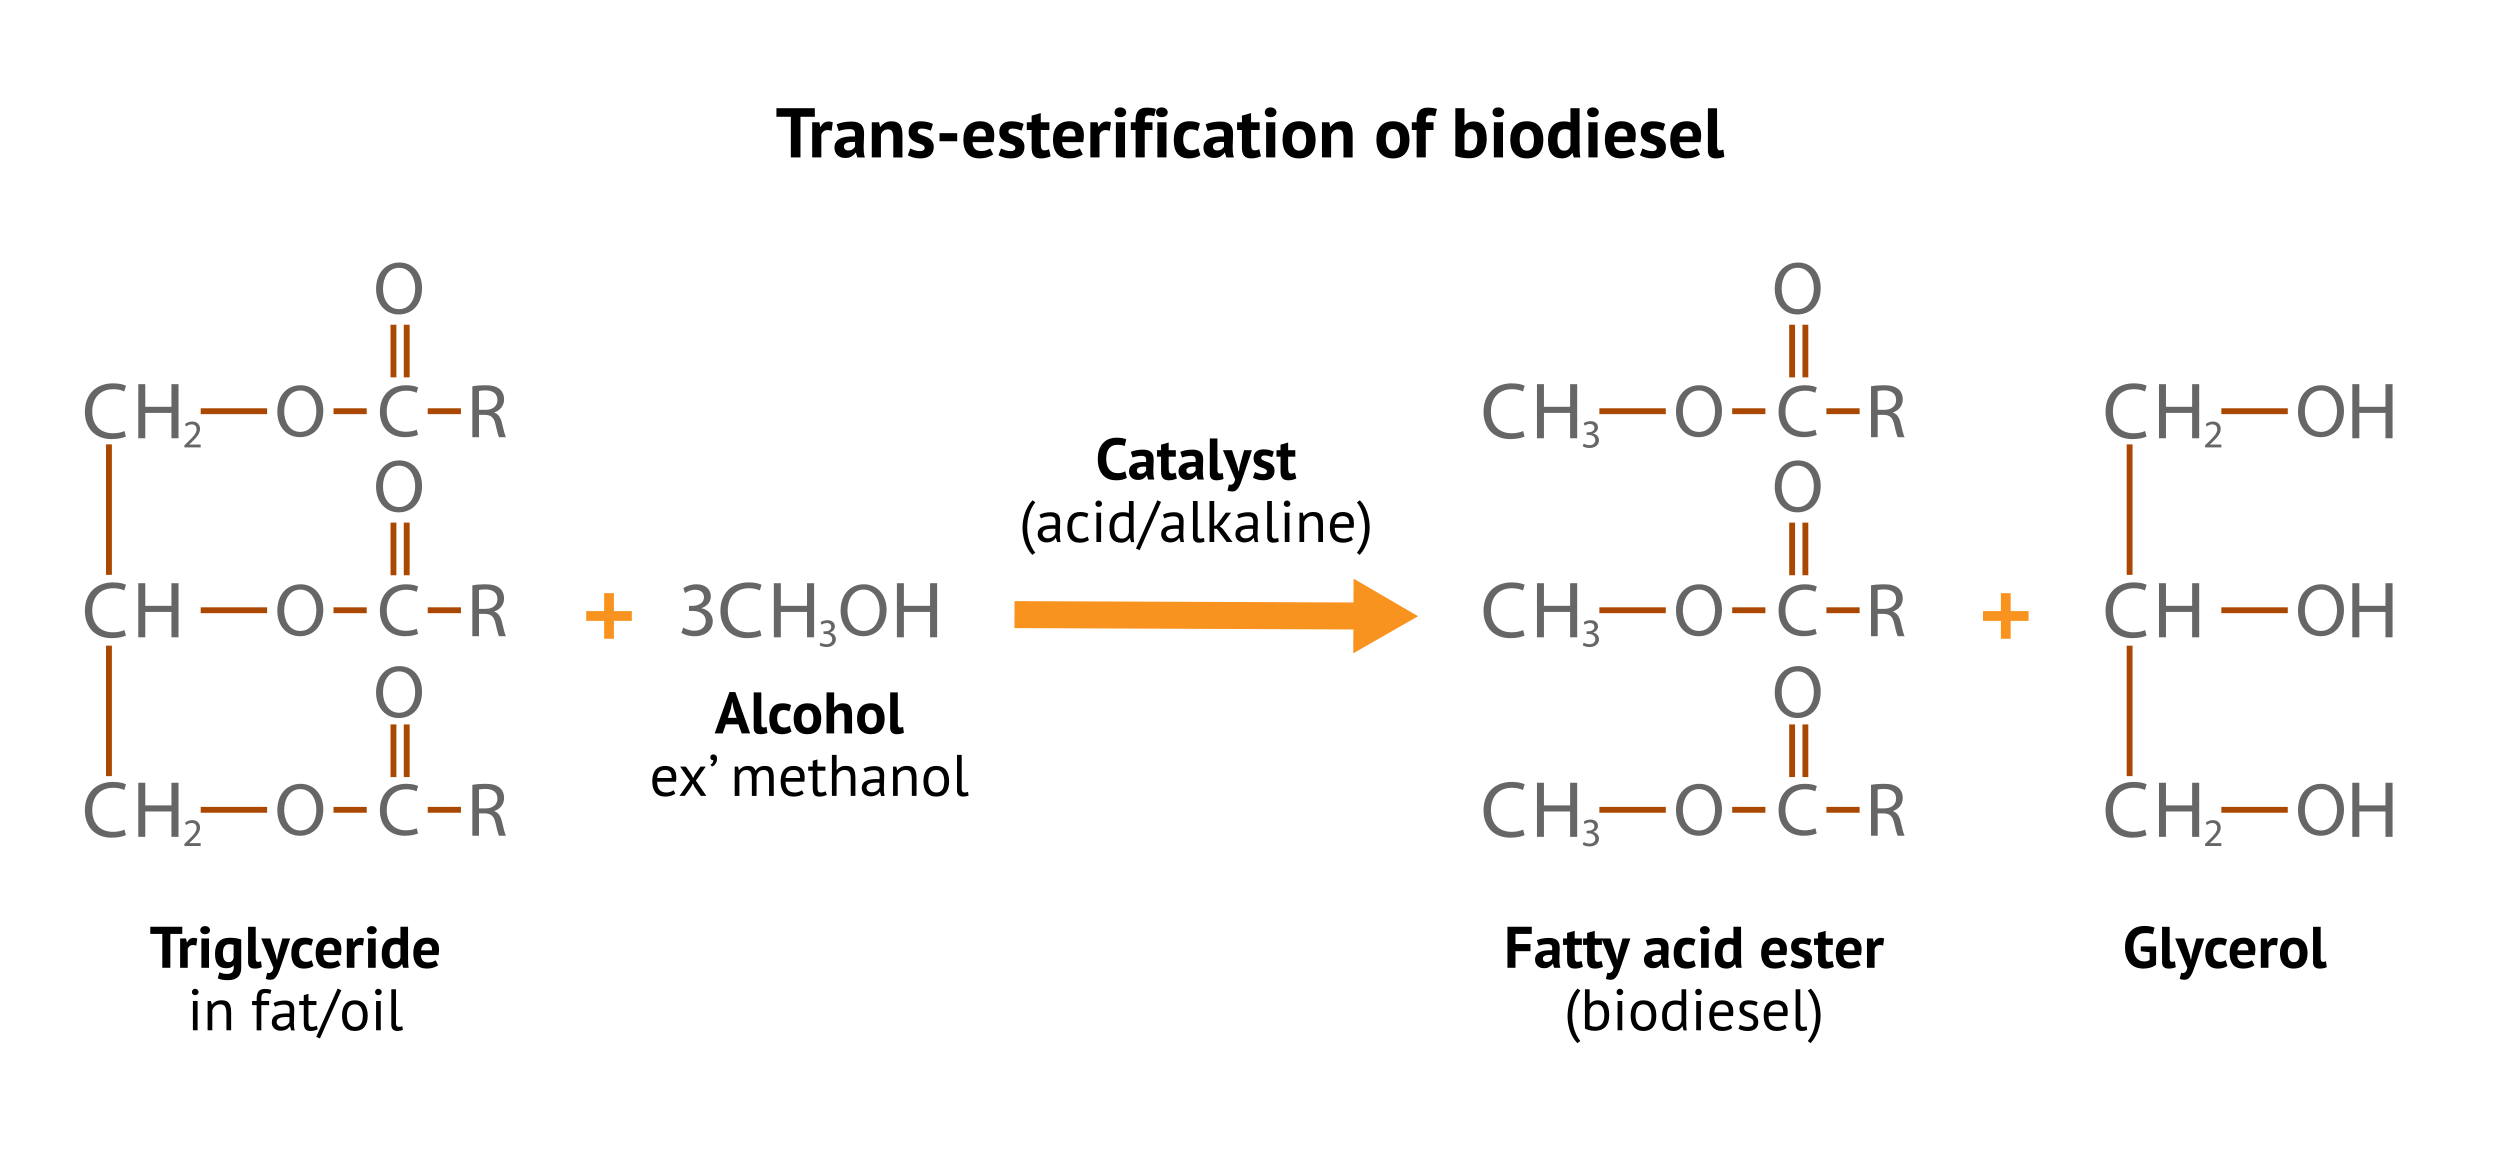 <?xml version="1.0" encoding="UTF-8"?>
<svg id="Layer_1" data-name="Layer 1" xmlns="http://www.w3.org/2000/svg" width="1280" height="600" viewBox="0 0 1280 600">
  <rect width="1280" height="600" style="fill: #fff;"/>
  <g>
    <line x1="311.82" y1="303.7" x2="311.82" y2="327.05" style="fill: none; stroke: #f7931e; stroke-miterlimit: 10; stroke-width: 5px;"/>
    <line x1="300.15" y1="315.38" x2="323.5" y2="315.38" style="fill: none; stroke: #f7931e; stroke-miterlimit: 10; stroke-width: 5px;"/>
  </g>
  <g>
    <line x1="1026.96" y1="303.7" x2="1026.96" y2="327.05" style="fill: none; stroke: #f7931e; stroke-miterlimit: 10; stroke-width: 5px;"/>
    <line x1="1015.29" y1="315.38" x2="1038.63" y2="315.38" style="fill: none; stroke: #f7931e; stroke-miterlimit: 10; stroke-width: 5px;"/>
  </g>
  <polygon points="519.39 321.59 692.92 322.29 692.87 334.48 726.03 315.51 693.03 296.27 692.98 308.47 519.44 307.77 519.39 321.59" style="fill: #f7931e;"/>
  <g>
    <line x1="55.78" y1="227.52" x2="55.78" y2="294.33" style="fill: none; stroke: #aa4700; stroke-miterlimit: 10; stroke-width: 3px;"/>
    <line x1="55.78" y1="330.58" x2="55.78" y2="397.38" style="fill: none; stroke: #aa4700; stroke-miterlimit: 10; stroke-width: 3px;"/>
    <line x1="187.76" y1="210.54" x2="170.76" y2="210.54" style="fill: none; stroke: #aa4700; stroke-miterlimit: 10; stroke-width: 3px;"/>
    <line x1="187.76" y1="312.45" x2="170.76" y2="312.45" style="fill: none; stroke: #aa4700; stroke-miterlimit: 10; stroke-width: 3px;"/>
    <line x1="187.76" y1="414.62" x2="170.76" y2="414.62" style="fill: none; stroke: #aa4700; stroke-miterlimit: 10; stroke-width: 3px;"/>
    <line x1="136.76" y1="210.54" x2="102.76" y2="210.54" style="fill: none; stroke: #aa4700; stroke-miterlimit: 10; stroke-width: 3px;"/>
    <line x1="136.76" y1="312.45" x2="102.76" y2="312.45" style="fill: none; stroke: #aa4700; stroke-miterlimit: 10; stroke-width: 3px;"/>
    <line x1="136.76" y1="414.62" x2="102.76" y2="414.62" style="fill: none; stroke: #aa4700; stroke-miterlimit: 10; stroke-width: 3px;"/>
    <line x1="208.23" y1="370.9" x2="208.23" y2="397.86" style="fill: none; stroke: #aa4700; stroke-miterlimit: 10; stroke-width: 3px;"/>
    <line x1="201.45" y1="370.9" x2="201.45" y2="397.86" style="fill: none; stroke: #aa4700; stroke-miterlimit: 10; stroke-width: 3px;"/>
    <line x1="208.23" y1="267.58" x2="208.23" y2="294.53" style="fill: none; stroke: #aa4700; stroke-miterlimit: 10; stroke-width: 3px;"/>
    <line x1="201.45" y1="267.58" x2="201.45" y2="294.53" style="fill: none; stroke: #aa4700; stroke-miterlimit: 10; stroke-width: 3px;"/>
    <line x1="208.23" y1="166.26" x2="208.23" y2="193.21" style="fill: none; stroke: #aa4700; stroke-miterlimit: 10; stroke-width: 3px;"/>
    <line x1="201.45" y1="166.26" x2="201.45" y2="193.21" style="fill: none; stroke: #aa4700; stroke-miterlimit: 10; stroke-width: 3px;"/>
    <line x1="236" y1="414.62" x2="219" y2="414.62" style="fill: none; stroke: #aa4700; stroke-miterlimit: 10; stroke-width: 3px;"/>
    <line x1="236" y1="312.45" x2="219" y2="312.45" style="fill: none; stroke: #aa4700; stroke-miterlimit: 10; stroke-width: 3px;"/>
    <line x1="236" y1="210.54" x2="219" y2="210.54" style="fill: none; stroke: #aa4700; stroke-miterlimit: 10; stroke-width: 3px;"/>
    <g>
      <path d="M64.45,223.51c-1.32.66-3.95,1.32-7.32,1.32-7.81,0-13.68-4.93-13.68-14.01s5.88-14.55,14.47-14.55c3.45,0,5.63.74,6.58,1.23l-.86,2.92c-1.36-.66-3.29-1.15-5.59-1.15-6.49,0-10.81,4.15-10.81,11.42,0,6.78,3.9,11.14,10.64,11.14,2.18,0,4.4-.45,5.84-1.15l.74,2.84Z" style="fill: #666;"/>
      <path d="M74.38,196.69v11.59h13.4v-11.59h3.62v27.7h-3.62v-12.99h-13.4v12.99h-3.58v-27.7h3.58Z" style="fill: #666;"/>
      <path d="M94.42,229.05v-1.08l1.38-1.34c3.33-3.17,4.83-4.85,4.85-6.81,0-1.32-.64-2.54-2.58-2.54-1.18,0-2.16.6-2.77,1.1l-.56-1.24c.9-.76,2.18-1.32,3.69-1.32,2.81,0,3.99,1.92,3.99,3.79,0,2.4-1.74,4.35-4.49,6.99l-1.04.96v.04h5.85v1.46h-8.32Z" style="fill: #666;"/>
    </g>
    <g>
      <path d="M64.45,325.42c-1.32.66-3.95,1.32-7.32,1.32-7.81,0-13.68-4.93-13.68-14.01s5.88-14.55,14.47-14.55c3.45,0,5.63.74,6.58,1.23l-.86,2.92c-1.36-.66-3.29-1.15-5.59-1.15-6.49,0-10.81,4.15-10.81,11.42,0,6.78,3.9,11.14,10.64,11.14,2.18,0,4.4-.45,5.84-1.15l.74,2.84Z" style="fill: #666;"/>
      <path d="M74.38,298.6v11.59h13.4v-11.59h3.62v27.7h-3.62v-12.99h-13.4v12.99h-3.58v-27.7h3.58Z" style="fill: #666;"/>
    </g>
    <g>
      <path d="M64.45,427.58c-1.32.66-3.95,1.32-7.32,1.32-7.81,0-13.68-4.93-13.68-14.01s5.88-14.55,14.47-14.55c3.45,0,5.63.74,6.58,1.23l-.86,2.92c-1.36-.66-3.29-1.15-5.59-1.15-6.49,0-10.81,4.15-10.81,11.42,0,6.78,3.9,11.14,10.64,11.14,2.18,0,4.4-.45,5.84-1.15l.74,2.84Z" style="fill: #666;"/>
      <path d="M74.38,400.77v11.59h13.4v-11.59h3.62v27.7h-3.62v-12.99h-13.4v12.99h-3.58v-27.7h3.58Z" style="fill: #666;"/>
      <path d="M94.42,433.13v-1.08l1.38-1.34c3.33-3.17,4.83-4.85,4.85-6.81,0-1.32-.64-2.54-2.58-2.54-1.18,0-2.16.6-2.77,1.1l-.56-1.24c.9-.76,2.18-1.32,3.69-1.32,2.81,0,3.99,1.92,3.99,3.79,0,2.4-1.74,4.35-4.49,6.99l-1.04.96v.04h5.85v1.46h-8.32Z" style="fill: #666;"/>
    </g>
    <path d="M141.99,210.81c0-8.87,5.39-13.57,11.96-13.57s11.58,5.27,11.58,13.07c0,8.18-5.08,13.53-11.96,13.53s-11.58-5.39-11.58-13.03ZM161.98,210.39c0-5.5-2.98-10.43-8.22-10.43s-8.26,4.85-8.26,10.7c0,5.12,2.68,10.47,8.22,10.47,5.5,0,8.26-5.08,8.26-10.74Z" style="fill: #666;"/>
    <path d="M141.99,312.72c0-8.87,5.39-13.57,11.96-13.57s11.58,5.27,11.58,13.07c0,8.18-5.08,13.53-11.96,13.53s-11.58-5.39-11.58-13.03ZM161.98,312.3c0-5.5-2.98-10.43-8.22-10.43s-8.26,4.85-8.26,10.7c0,5.12,2.68,10.47,8.22,10.47s8.26-5.08,8.26-10.74Z" style="fill: #666;"/>
    <path d="M141.99,414.88c0-8.87,5.39-13.57,11.96-13.57s11.58,5.27,11.58,13.07c0,8.18-5.08,13.53-11.96,13.53s-11.58-5.39-11.58-13.03ZM161.98,414.46c0-5.5-2.98-10.43-8.22-10.43s-8.26,4.85-8.26,10.7c0,5.12,2.68,10.47,8.22,10.47s8.26-5.08,8.26-10.74Z" style="fill: #666;"/>
    <path d="M214.06,222.62c-1.22.61-3.67,1.22-6.81,1.22-7.27,0-12.75-4.59-12.75-13.05s5.47-13.55,13.47-13.55c3.22,0,5.24.69,6.12,1.15l-.8,2.72c-1.26-.61-3.06-1.07-5.21-1.07-6.05,0-10.07,3.87-10.07,10.64,0,6.32,3.64,10.37,9.91,10.37,2.03,0,4.1-.42,5.43-1.07l.69,2.64Z" style="fill: #666;"/>
    <path d="M214.06,324.53c-1.22.61-3.67,1.22-6.81,1.22-7.27,0-12.75-4.59-12.75-13.05s5.47-13.55,13.47-13.55c3.22,0,5.24.69,6.12,1.15l-.8,2.72c-1.26-.61-3.06-1.07-5.21-1.07-6.05,0-10.07,3.87-10.07,10.64,0,6.32,3.64,10.37,9.91,10.37,2.03,0,4.1-.42,5.43-1.07l.69,2.64Z" style="fill: #666;"/>
    <path d="M214.06,426.69c-1.22.61-3.67,1.22-6.81,1.22-7.27,0-12.75-4.59-12.75-13.05s5.47-13.55,13.47-13.55c3.22,0,5.24.69,6.12,1.15l-.8,2.72c-1.26-.61-3.06-1.07-5.21-1.07-6.05,0-10.07,3.87-10.07,10.64,0,6.32,3.64,10.37,9.91,10.37,2.03,0,4.1-.42,5.43-1.07l.69,2.64Z" style="fill: #666;"/>
    <path d="M216.08,354.08c0,8.87-5.39,13.57-11.96,13.57s-11.58-5.27-11.58-13.07c0-8.18,5.08-13.53,11.96-13.53s11.58,5.39,11.58,13.03ZM196.09,354.5c0,5.5,2.98,10.43,8.22,10.43s8.26-4.85,8.26-10.7c0-5.12-2.68-10.47-8.22-10.47s-8.26,5.08-8.26,10.74Z" style="fill: #666;"/>
    <path d="M216.08,248.76c0,8.87-5.39,13.57-11.96,13.57s-11.58-5.27-11.58-13.07c0-8.18,5.08-13.53,11.96-13.53s11.58,5.39,11.58,13.03ZM196.09,249.18c0,5.5,2.98,10.43,8.22,10.43s8.26-4.85,8.26-10.7c0-5.12-2.68-10.47-8.22-10.47s-8.26,5.08-8.26,10.74Z" style="fill: #666;"/>
    <path d="M216.08,147.44c0,8.87-5.39,13.57-11.96,13.57s-11.58-5.27-11.58-13.07c0-8.18,5.08-13.53,11.96-13.53s11.58,5.39,11.58,13.03ZM196.09,147.86c0,5.5,2.98,10.43,8.22,10.43s8.26-4.85,8.26-10.7c0-5.12-2.68-10.47-8.22-10.47s-8.26,5.08-8.26,10.74Z" style="fill: #666;"/>
    <path d="M241.84,197.79c1.72-.35,4.19-.55,6.54-.55,3.64,0,5.99.67,7.64,2.15,1.33,1.18,2.08,2.98,2.08,5.01,0,3.49-2.19,5.8-4.98,6.74v.12c2.04.71,3.25,2.59,3.88,5.33.86,3.68,1.49,6.23,2.04,7.25h-3.53c-.43-.74-1.02-3.02-1.76-6.31-.78-3.64-2.19-5.01-5.29-5.13h-3.21v11.44h-3.41v-26.05ZM245.24,209.82h3.49c3.64,0,5.95-2,5.95-5.01,0-3.41-2.47-4.9-6.07-4.94-1.65,0-2.82.16-3.37.31v9.64Z" style="fill: #666;"/>
    <path d="M241.84,299.7c1.72-.35,4.19-.55,6.54-.55,3.64,0,5.99.67,7.64,2.15,1.33,1.18,2.08,2.98,2.08,5.01,0,3.49-2.19,5.8-4.98,6.74v.12c2.04.71,3.25,2.59,3.88,5.33.86,3.68,1.49,6.23,2.04,7.25h-3.53c-.43-.74-1.02-3.02-1.76-6.31-.78-3.64-2.19-5.01-5.29-5.13h-3.21v11.44h-3.41v-26.05ZM245.24,311.73h3.49c3.64,0,5.95-2,5.95-5.01,0-3.41-2.47-4.9-6.07-4.94-1.65,0-2.82.16-3.37.31v9.64Z" style="fill: #666;"/>
    <path d="M241.84,401.86c1.72-.35,4.19-.55,6.54-.55,3.64,0,5.99.67,7.64,2.15,1.33,1.18,2.08,2.98,2.08,5.01,0,3.49-2.19,5.8-4.98,6.74v.12c2.04.71,3.25,2.59,3.88,5.33.86,3.68,1.49,6.23,2.04,7.25h-3.53c-.43-.74-1.02-3.02-1.76-6.31-.78-3.64-2.19-5.01-5.29-5.13h-3.21v11.44h-3.41v-26.05ZM245.24,413.89h3.49c3.64,0,5.95-2,5.95-5.01,0-3.41-2.47-4.9-6.07-4.94-1.65,0-2.82.16-3.37.31v9.64Z" style="fill: #666;"/>
  </g>
  <g>
    <path d="M417.18,59.79h-7.34v20.81h-4.93v-20.81h-7.38v-4.39h19.66v4.39Z"/>
    <path d="M425.78,66.99c-.74-.26-1.42-.4-2.02-.4-.84,0-1.54.22-2.11.67-.56.44-.94,1.01-1.13,1.71v11.63h-4.68v-18h3.64l.54,2.38h.14c.41-.89.96-1.57,1.66-2.05s1.51-.72,2.45-.72c.62,0,1.33.13,2.12.4l-.61,4.39Z"/>
    <path d="M428.38,63.64c.96-.43,2.1-.77,3.42-1.03,1.32-.25,2.7-.38,4.14-.38,1.25,0,2.29.15,3.13.45.84.3,1.51.73,2,1.28.49.55.84,1.21,1.04,1.98s.31,1.63.31,2.59c0,1.06-.04,2.12-.11,3.19-.07,1.07-.11,2.12-.13,3.15-.01,1.03.02,2.03.09,3.01.07.97.25,1.89.54,2.75h-3.82l-.76-2.48h-.18c-.48.74-1.15,1.39-2,1.93-.85.54-1.95.81-3.29.81-.84,0-1.6-.13-2.27-.38s-1.25-.61-1.73-1.08c-.48-.47-.85-1.02-1.12-1.66-.26-.64-.4-1.35-.4-2.14,0-1.1.25-2.03.74-2.79.49-.76,1.2-1.37,2.12-1.84.92-.47,2.03-.79,3.31-.97,1.28-.18,2.72-.23,4.3-.16.17-1.34.07-2.31-.29-2.9-.36-.59-1.16-.88-2.41-.88-.94,0-1.93.1-2.97.29-1.04.19-1.9.44-2.57.76l-1.12-3.49ZM434.32,77.04c.94,0,1.68-.21,2.23-.63.55-.42.96-.87,1.22-1.35v-2.34c-.74-.07-1.46-.08-2.14-.04-.68.05-1.29.16-1.82.32-.53.17-.95.41-1.26.72-.31.31-.47.71-.47,1.19,0,.67.2,1.19.59,1.57.4.37.94.56,1.64.56Z"/>
    <path d="M457.36,80.6v-10.22c0-1.46-.21-2.52-.63-3.17s-1.13-.97-2.14-.97c-.89,0-1.64.26-2.25.77s-1.05,1.16-1.31,1.93v11.66h-4.68v-18h3.71l.54,2.38h.14c.55-.77,1.28-1.44,2.2-2.02.91-.58,2.09-.86,3.53-.86.89,0,1.68.12,2.38.36.7.24,1.28.64,1.76,1.19.48.55.84,1.3,1.08,2.25.24.95.36,2.12.36,3.51v11.2h-4.68Z"/>
    <path d="M473.41,75.63c0-.48-.2-.86-.61-1.15s-.91-.55-1.51-.79c-.6-.24-1.26-.49-1.98-.74-.72-.25-1.38-.6-1.98-1.04-.6-.44-1.1-1.01-1.51-1.69-.41-.68-.61-1.57-.61-2.65,0-1.78.53-3.13,1.58-4.07,1.06-.94,2.58-1.4,4.57-1.4,1.37,0,2.6.14,3.71.43,1.1.29,1.97.61,2.59.97l-1.04,3.38c-.55-.22-1.25-.44-2.09-.68-.84-.24-1.69-.36-2.56-.36-1.39,0-2.09.54-2.09,1.62,0,.43.2.78.61,1.04.41.26.91.51,1.51.74.6.23,1.26.47,1.98.74.72.26,1.38.61,1.98,1.03.6.42,1.1.97,1.51,1.64.41.67.61,1.54.61,2.59,0,1.82-.58,3.26-1.75,4.3s-2.91,1.57-5.24,1.57c-1.27,0-2.47-.16-3.58-.49-1.12-.32-2.02-.7-2.72-1.13l1.3-3.49c.55.31,1.28.62,2.2.92.91.3,1.85.45,2.81.45.7,0,1.25-.13,1.67-.4.42-.26.63-.71.63-1.33Z"/>
    <path d="M481.04,68.18h9.04v4.14h-9.04v-4.14Z"/>
    <path d="M508.51,79.05c-.72.58-1.7,1.06-2.93,1.46s-2.55.59-3.94.59c-2.9,0-5.03-.85-6.37-2.54-1.34-1.69-2.02-4.01-2.02-6.97,0-3.17.76-5.54,2.27-7.13,1.51-1.58,3.64-2.38,6.37-2.38.91,0,1.8.12,2.66.36.86.24,1.63.64,2.3,1.19.67.55,1.21,1.3,1.62,2.23.41.94.61,2.1.61,3.49,0,.5-.03,1.04-.09,1.62-.06.58-.15,1.18-.27,1.8h-10.8c.07,1.51.46,2.65,1.17,3.42.71.77,1.85,1.15,3.44,1.15.98,0,1.87-.15,2.65-.45.78-.3,1.37-.61,1.78-.92l1.55,3.06ZM501.82,65.84c-1.22,0-2.13.37-2.72,1.1-.59.73-.94,1.71-1.06,2.93h6.7c.1-1.3-.1-2.29-.59-2.99-.49-.7-1.27-1.04-2.32-1.04Z"/>
    <path d="M519.85,75.63c0-.48-.2-.86-.61-1.15-.41-.29-.91-.55-1.51-.79-.6-.24-1.26-.49-1.98-.74s-1.38-.6-1.98-1.04c-.6-.44-1.1-1.01-1.51-1.69-.41-.68-.61-1.57-.61-2.65,0-1.78.53-3.13,1.58-4.07,1.06-.94,2.58-1.4,4.57-1.4,1.37,0,2.6.14,3.71.43,1.1.29,1.97.61,2.59.97l-1.04,3.38c-.55-.22-1.25-.44-2.09-.68-.84-.24-1.69-.36-2.56-.36-1.39,0-2.09.54-2.09,1.62,0,.43.2.78.61,1.04.41.26.91.51,1.51.74.6.23,1.26.47,1.98.74.72.26,1.38.61,1.98,1.03.6.42,1.1.97,1.51,1.64.41.67.61,1.54.61,2.59,0,1.82-.58,3.26-1.75,4.3-1.17,1.04-2.91,1.57-5.24,1.57-1.27,0-2.47-.16-3.58-.49-1.12-.32-2.02-.7-2.72-1.13l1.3-3.49c.55.31,1.28.62,2.2.92.91.3,1.85.45,2.81.45.7,0,1.25-.13,1.67-.4.42-.26.63-.71.63-1.33Z"/>
    <path d="M525.72,62.6h2.48v-3.38l4.68-1.33v4.72h4.39v3.96h-4.39v6.91c0,1.25.13,2.14.38,2.68s.73.81,1.42.81c.48,0,.89-.05,1.24-.14.35-.1.74-.24,1.17-.43l.83,3.6c-.65.31-1.4.58-2.27.79-.86.22-1.74.32-2.63.32-1.66,0-2.87-.43-3.65-1.28s-1.17-2.25-1.17-4.19v-9.07h-2.48v-3.96Z"/>
    <path d="M554.38,79.05c-.72.58-1.7,1.06-2.93,1.46s-2.55.59-3.94.59c-2.9,0-5.03-.85-6.37-2.54-1.34-1.69-2.02-4.01-2.02-6.97,0-3.17.76-5.54,2.27-7.13,1.51-1.58,3.64-2.38,6.37-2.38.91,0,1.8.12,2.66.36.86.24,1.63.64,2.3,1.19.67.55,1.21,1.3,1.62,2.23.41.94.61,2.1.61,3.49,0,.5-.03,1.04-.09,1.62-.06.58-.15,1.18-.27,1.8h-10.8c.07,1.51.46,2.65,1.17,3.42.71.77,1.85,1.15,3.44,1.15.98,0,1.87-.15,2.65-.45.78-.3,1.37-.61,1.78-.92l1.55,3.06ZM547.68,65.84c-1.22,0-2.13.37-2.72,1.1-.59.73-.94,1.71-1.06,2.93h6.7c.1-1.3-.1-2.29-.59-2.99-.49-.7-1.27-1.04-2.32-1.04Z"/>
    <path d="M568.2,66.99c-.74-.26-1.42-.4-2.02-.4-.84,0-1.54.22-2.11.67-.56.44-.94,1.01-1.13,1.71v11.63h-4.68v-18h3.64l.54,2.38h.14c.41-.89.96-1.57,1.66-2.05.7-.48,1.51-.72,2.45-.72.62,0,1.33.13,2.12.4l-.61,4.39Z"/>
    <path d="M570.65,57.52c0-.7.26-1.29.77-1.78.52-.49,1.23-.74,2.14-.74s1.65.25,2.21.74c.56.49.85,1.09.85,1.78s-.28,1.28-.85,1.75c-.56.47-1.3.7-2.21.7s-1.63-.23-2.14-.7c-.52-.47-.77-1.05-.77-1.75ZM571.33,62.6h4.68v18h-4.68v-18Z"/>
    <path d="M578.93,62.6h2.48v-1.01c0-2.28.48-3.93,1.44-4.95.96-1.02,2.35-1.53,4.18-1.53,1.92,0,3.52.23,4.79.68l-.9,3.74c-.55-.19-1.04-.32-1.46-.38-.42-.06-.86-.09-1.31-.09-.48,0-.86.07-1.13.22-.28.14-.48.37-.61.67-.13.3-.22.67-.25,1.12-.04.44-.05.95-.05,1.53h3.96v3.96h-3.96v14.04h-4.68v-14.04h-2.48v-3.96Z"/>
    <path d="M591.89,57.52c0-.7.26-1.29.77-1.78.52-.49,1.23-.74,2.14-.74s1.65.25,2.21.74c.56.49.85,1.09.85,1.78s-.28,1.28-.85,1.75c-.56.47-1.3.7-2.21.7s-1.63-.23-2.14-.7c-.52-.47-.77-1.05-.77-1.75ZM592.57,62.6h4.68v18h-4.68v-18Z"/>
    <path d="M614.57,79.48c-.72.53-1.59.93-2.61,1.21-1.02.28-2.07.41-3.15.41-1.44,0-2.66-.23-3.65-.68s-1.81-1.1-2.43-1.93-1.07-1.83-1.35-3.01c-.28-1.18-.41-2.47-.41-3.89,0-3.05.68-5.39,2.05-7.04,1.37-1.64,3.36-2.47,5.98-2.47,1.32,0,2.38.11,3.19.32.8.22,1.53.49,2.18.83l-1.12,3.82c-.55-.26-1.1-.47-1.64-.61s-1.16-.22-1.85-.22c-1.3,0-2.28.43-2.95,1.28-.67.85-1.01,2.21-1.01,4.09,0,.77.08,1.48.25,2.12.17.65.42,1.21.76,1.69.34.48.77.86,1.31,1.13s1.17.41,1.89.41c.79,0,1.46-.1,2.02-.31.55-.2,1.04-.45,1.48-.74l1.08,3.56Z"/>
    <path d="M617.3,63.64c.96-.43,2.1-.77,3.42-1.03,1.32-.25,2.7-.38,4.14-.38,1.25,0,2.29.15,3.13.45.84.3,1.5.73,2,1.28.49.55.84,1.21,1.04,1.98.2.77.31,1.63.31,2.59,0,1.06-.04,2.12-.11,3.19-.07,1.07-.11,2.12-.13,3.15-.01,1.03.02,2.03.09,3.01.07.97.25,1.89.54,2.75h-3.82l-.76-2.48h-.18c-.48.74-1.15,1.39-2,1.93s-1.95.81-3.29.81c-.84,0-1.6-.13-2.27-.38s-1.25-.61-1.73-1.08c-.48-.47-.85-1.02-1.12-1.66-.26-.64-.4-1.35-.4-2.14,0-1.1.25-2.03.74-2.79.49-.76,1.2-1.37,2.12-1.84.92-.47,2.03-.79,3.31-.97,1.28-.18,2.72-.23,4.3-.16.17-1.34.07-2.31-.29-2.9-.36-.59-1.17-.88-2.41-.88-.94,0-1.93.1-2.97.29-1.04.19-1.9.44-2.57.76l-1.12-3.49ZM623.24,77.04c.94,0,1.68-.21,2.23-.63.55-.42.96-.87,1.22-1.35v-2.34c-.74-.07-1.46-.08-2.14-.04-.68.05-1.29.16-1.82.32-.53.17-.95.41-1.26.72-.31.31-.47.71-.47,1.19,0,.67.2,1.19.59,1.57.4.37.94.56,1.64.56Z"/>
    <path d="M633.39,62.6h2.48v-3.38l4.68-1.33v4.72h4.39v3.96h-4.39v6.91c0,1.25.13,2.14.38,2.68s.73.81,1.42.81c.48,0,.89-.05,1.24-.14.35-.1.74-.24,1.17-.43l.83,3.6c-.65.31-1.4.58-2.27.79-.86.22-1.74.32-2.63.32-1.66,0-2.87-.43-3.65-1.28-.78-.85-1.17-2.25-1.17-4.19v-9.07h-2.48v-3.96Z"/>
    <path d="M647.58,57.52c0-.7.26-1.29.77-1.78.52-.49,1.23-.74,2.14-.74s1.65.25,2.21.74c.56.49.85,1.09.85,1.78s-.28,1.28-.85,1.75c-.56.47-1.3.7-2.21.7s-1.63-.23-2.14-.7c-.52-.47-.77-1.05-.77-1.75ZM648.26,62.6h4.68v18h-4.68v-18Z"/>
    <path d="M656.65,71.6c0-3.05.74-5.39,2.23-7.04,1.49-1.64,3.58-2.47,6.26-2.47,1.44,0,2.69.23,3.74.68,1.06.46,1.93,1.1,2.63,1.93.7.83,1.22,1.83,1.57,3.01.35,1.18.52,2.47.52,3.89,0,3.05-.74,5.39-2.21,7.04-1.48,1.64-3.56,2.47-6.25,2.47-1.44,0-2.69-.23-3.74-.68-1.06-.46-1.94-1.1-2.65-1.93s-1.24-1.83-1.58-3.01-.52-2.47-.52-3.89ZM661.47,71.6c0,.79.07,1.52.22,2.2.14.67.36,1.26.65,1.76s.67.89,1.13,1.17c.47.28,1.03.41,1.67.41,1.22,0,2.14-.44,2.74-1.33.6-.89.9-2.29.9-4.21,0-1.66-.28-2.99-.83-4.01-.55-1.02-1.49-1.53-2.81-1.53-1.15,0-2.05.43-2.7,1.3-.65.86-.97,2.28-.97,4.25Z"/>
    <path d="M687.86,80.6v-10.22c0-1.46-.21-2.52-.63-3.17s-1.13-.97-2.14-.97c-.89,0-1.64.26-2.25.77s-1.05,1.16-1.31,1.93v11.66h-4.68v-18h3.71l.54,2.38h.14c.55-.77,1.28-1.44,2.2-2.02.91-.58,2.09-.86,3.53-.86.89,0,1.68.12,2.38.36.7.24,1.28.64,1.76,1.19.48.55.84,1.3,1.08,2.25.24.95.36,2.12.36,3.51v11.2h-4.68Z"/>
    <path d="M704.71,71.6c0-3.05.74-5.39,2.23-7.04,1.49-1.64,3.58-2.47,6.26-2.47,1.44,0,2.69.23,3.74.68,1.06.46,1.93,1.1,2.63,1.93s1.22,1.83,1.57,3.01c.35,1.18.52,2.47.52,3.89,0,3.05-.74,5.39-2.21,7.04-1.48,1.64-3.56,2.47-6.25,2.47-1.44,0-2.69-.23-3.74-.68s-1.94-1.1-2.65-1.93c-.71-.83-1.24-1.83-1.58-3.01-.35-1.18-.52-2.47-.52-3.89ZM709.53,71.6c0,.79.07,1.52.22,2.2.14.67.36,1.26.65,1.76s.67.89,1.13,1.17c.47.28,1.03.41,1.67.41,1.22,0,2.14-.44,2.74-1.33.6-.89.9-2.29.9-4.21,0-1.66-.28-2.99-.83-4.01-.55-1.02-1.49-1.53-2.81-1.53-1.15,0-2.05.43-2.7,1.3-.65.86-.97,2.28-.97,4.25Z"/>
    <path d="M722.82,62.6h2.48v-1.01c0-2.28.48-3.93,1.44-4.95.96-1.02,2.35-1.53,4.18-1.53,1.92,0,3.52.23,4.79.68l-.9,3.74c-.55-.19-1.04-.32-1.46-.38-.42-.06-.86-.09-1.31-.09-.48,0-.86.07-1.13.22-.28.14-.48.37-.61.67-.13.3-.22.67-.25,1.12-.04.44-.05.95-.05,1.53h3.96v3.96h-3.96v14.04h-4.68v-14.04h-2.48v-3.96Z"/>
    <path d="M745.14,55.4h4.68v8.64h.14c.5-.58,1.15-1.03,1.94-1.37.79-.34,1.67-.5,2.63-.5,2.16,0,3.81.74,4.95,2.21,1.14,1.48,1.71,3.73,1.71,6.75,0,3.24-.8,5.7-2.39,7.38-1.6,1.68-3.79,2.52-6.57,2.52-1.54,0-2.94-.13-4.21-.38-1.27-.25-2.23-.53-2.88-.85v-24.41ZM753.17,66.13c-.86,0-1.57.22-2.11.67-.54.44-.95,1.09-1.24,1.93v7.85c.38.19.8.32,1.24.4.44.07.92.11,1.42.11,1.27,0,2.24-.46,2.9-1.39.66-.92.99-2.39.99-4.41,0-3.43-1.07-5.15-3.2-5.15Z"/>
    <path d="M764.18,57.52c0-.7.26-1.29.77-1.78.52-.49,1.23-.74,2.14-.74s1.65.25,2.21.74c.56.49.85,1.09.85,1.78s-.28,1.28-.85,1.75c-.56.47-1.3.7-2.21.7s-1.63-.23-2.14-.7c-.52-.47-.77-1.05-.77-1.75ZM764.86,62.6h4.68v18h-4.68v-18Z"/>
    <path d="M773.25,71.6c0-3.05.74-5.39,2.23-7.04,1.49-1.64,3.58-2.47,6.26-2.47,1.44,0,2.69.23,3.74.68,1.06.46,1.93,1.1,2.63,1.93.7.83,1.22,1.83,1.57,3.01.35,1.18.52,2.47.52,3.89,0,3.05-.74,5.39-2.21,7.04-1.48,1.64-3.56,2.47-6.25,2.47-1.44,0-2.69-.23-3.74-.68-1.06-.46-1.94-1.1-2.65-1.93s-1.24-1.83-1.58-3.01-.52-2.47-.52-3.89ZM778.08,71.6c0,.79.07,1.52.22,2.2.14.67.36,1.26.65,1.76s.67.89,1.13,1.17c.47.28,1.03.41,1.67.41,1.22,0,2.14-.44,2.74-1.33.6-.89.9-2.29.9-4.21,0-1.66-.28-2.99-.83-4.01-.55-1.02-1.49-1.53-2.81-1.53-1.15,0-2.05.43-2.7,1.3-.65.86-.97,2.28-.97,4.25Z"/>
    <path d="M808.75,74.26c0,1.01.01,2.02.04,3.02.02,1.01.13,2.12.32,3.35h-3.35l-.65-2.34h-.14c-.48.84-1.17,1.52-2.07,2.03-.9.52-1.96.77-3.19.77-2.26,0-4.01-.74-5.26-2.23-1.25-1.49-1.87-3.82-1.87-6.98s.7-5.46,2.09-7.16c1.39-1.7,3.43-2.56,6.12-2.56.74,0,1.36.04,1.84.13.48.08.96.22,1.44.41v-7.31h4.68v18.86ZM800.79,77.14c.91,0,1.63-.22,2.16-.67.53-.44.9-1.09,1.12-1.93v-7.63c-.34-.26-.71-.46-1.12-.59-.41-.13-.94-.2-1.58-.2-1.32,0-2.31.44-2.97,1.33-.66.89-.99,2.41-.99,4.57,0,1.54.27,2.77.81,3.71.54.94,1.4,1.4,2.57,1.4Z"/>
    <path d="M812.6,57.52c0-.7.26-1.29.77-1.78.52-.49,1.23-.74,2.14-.74s1.65.25,2.21.74c.56.49.85,1.09.85,1.78s-.28,1.28-.85,1.75c-.56.47-1.3.7-2.21.7s-1.63-.23-2.14-.7c-.52-.47-.77-1.05-.77-1.75ZM813.28,62.6h4.68v18h-4.68v-18Z"/>
    <path d="M836.94,79.05c-.72.58-1.7,1.06-2.93,1.46-1.24.4-2.55.59-3.94.59-2.9,0-5.03-.85-6.37-2.54-1.34-1.69-2.02-4.01-2.02-6.97,0-3.17.76-5.54,2.27-7.13s3.64-2.38,6.37-2.38c.91,0,1.8.12,2.66.36.86.24,1.63.64,2.3,1.19.67.55,1.21,1.3,1.62,2.23s.61,2.1.61,3.49c0,.5-.03,1.04-.09,1.62-.06.58-.15,1.18-.27,1.8h-10.8c.07,1.51.46,2.65,1.17,3.42.71.77,1.85,1.15,3.44,1.15.98,0,1.87-.15,2.65-.45.78-.3,1.37-.61,1.78-.92l1.55,3.06ZM830.24,65.84c-1.22,0-2.13.37-2.72,1.1-.59.73-.94,1.71-1.06,2.93h6.7c.1-1.3-.1-2.29-.59-2.99-.49-.7-1.27-1.04-2.32-1.04Z"/>
    <path d="M848.28,75.63c0-.48-.2-.86-.61-1.15s-.91-.55-1.51-.79c-.6-.24-1.26-.49-1.98-.74-.72-.25-1.38-.6-1.98-1.04-.6-.44-1.1-1.01-1.51-1.69-.41-.68-.61-1.57-.61-2.65,0-1.78.53-3.13,1.58-4.07,1.06-.94,2.58-1.4,4.57-1.4,1.37,0,2.6.14,3.71.43,1.1.29,1.97.61,2.59.97l-1.04,3.38c-.55-.22-1.25-.44-2.09-.68-.84-.24-1.69-.36-2.56-.36-1.39,0-2.09.54-2.09,1.62,0,.43.2.78.61,1.04.41.26.91.51,1.51.74.6.23,1.26.47,1.98.74.72.26,1.38.61,1.98,1.03.6.42,1.1.97,1.51,1.64.41.67.61,1.54.61,2.59,0,1.82-.58,3.26-1.75,4.3s-2.91,1.57-5.24,1.57c-1.27,0-2.47-.16-3.58-.49-1.12-.32-2.02-.7-2.72-1.13l1.3-3.49c.55.31,1.28.62,2.2.92.91.3,1.85.45,2.81.45.7,0,1.25-.13,1.67-.4.42-.26.63-.71.63-1.33Z"/>
    <path d="M870.42,79.05c-.72.58-1.7,1.06-2.93,1.46-1.24.4-2.55.59-3.94.59-2.9,0-5.03-.85-6.37-2.54-1.34-1.69-2.02-4.01-2.02-6.97,0-3.17.76-5.54,2.27-7.13s3.64-2.38,6.37-2.38c.91,0,1.8.12,2.66.36.86.24,1.63.64,2.3,1.19.67.55,1.21,1.3,1.62,2.23s.61,2.1.61,3.49c0,.5-.03,1.04-.09,1.62-.06.58-.15,1.18-.27,1.8h-10.8c.07,1.51.46,2.65,1.17,3.42.71.77,1.85,1.15,3.44,1.15.98,0,1.87-.15,2.65-.45.78-.3,1.37-.61,1.78-.92l1.55,3.06ZM863.72,65.84c-1.22,0-2.13.37-2.72,1.1-.59.73-.94,1.71-1.06,2.93h6.7c.1-1.3-.1-2.29-.59-2.99-.49-.7-1.27-1.04-2.32-1.04Z"/>
    <path d="M879.13,74.55c0,.84.11,1.45.32,1.84.22.38.56.58,1.04.58.29,0,.57-.02.85-.07.28-.05.62-.16,1.03-.32l.5,3.67c-.38.19-.97.38-1.76.58-.79.19-1.61.29-2.45.29-1.37,0-2.41-.32-3.13-.95-.72-.64-1.08-1.69-1.08-3.15v-21.6h4.68v19.15Z"/>
  </g>
  <g>
    <path d="M93.33,478.16h-6.12v17.34h-4.11v-17.34h-6.15v-3.66h16.38v3.66Z"/>
    <path d="M100.5,484.16c-.62-.22-1.18-.33-1.68-.33-.7,0-1.29.19-1.75.55-.47.37-.79.85-.95,1.43v9.69h-3.9v-15h3.03l.45,1.98h.12c.34-.74.8-1.31,1.38-1.71.58-.4,1.26-.6,2.04-.6.52,0,1.11.11,1.77.33l-.51,3.66Z"/>
    <path d="M102.54,476.27c0-.58.21-1.07.65-1.48.43-.41,1.02-.62,1.79-.62s1.37.21,1.84.62c.47.41.71.9.71,1.48s-.24,1.06-.71,1.46c-.47.39-1.08.58-1.84.58s-1.36-.19-1.79-.58c-.43-.39-.65-.88-.65-1.46ZM103.11,480.5h3.9v15h-3.9v-15Z"/>
    <path d="M123.51,495.5c0,2.18-.59,3.78-1.77,4.81-1.18,1.03-2.83,1.54-4.95,1.54-1.44,0-2.58-.1-3.41-.3-.83-.2-1.46-.41-1.88-.63l.81-3.09c.46.18.99.36,1.6.54.61.18,1.37.27,2.27.27,1.36,0,2.28-.3,2.77-.88.49-.59.73-1.42.73-2.48v-.96h-.12c-.7.94-1.94,1.41-3.72,1.41-1.94,0-3.39-.6-4.33-1.8-.95-1.2-1.42-3.08-1.42-5.64s.64-4.71,1.92-6.09c1.28-1.38,3.14-2.07,5.58-2.07,1.28,0,2.42.09,3.43.27,1.01.18,1.83.39,2.48.63v14.46ZM116.91,492.62c.76,0,1.35-.17,1.76-.51.41-.34.72-.85.94-1.53v-6.75c-.62-.26-1.39-.39-2.31-.39-1,0-1.78.38-2.34,1.12-.56.75-.84,1.95-.84,3.58,0,1.46.24,2.57.72,3.33.48.76,1.17,1.14,2.07,1.14Z"/>
    <path d="M130.92,490.46c0,.7.09,1.21.27,1.53s.47.48.87.48c.24,0,.47-.02.71-.06.23-.04.51-.13.85-.27l.42,3.06c-.32.16-.81.32-1.47.48-.66.16-1.34.24-2.04.24-1.14,0-2.01-.27-2.61-.79s-.9-1.4-.9-2.62v-18h3.9v15.96Z"/>
    <path d="M141.18,488.93l.54,2.34h.18l.39-2.37,2.28-8.4h4.02l-4.56,13.53c-.38,1.12-.75,2.15-1.1,3.08s-.73,1.73-1.15,2.42c-.42.68-.89,1.2-1.4,1.58-.51.37-1.12.55-1.81.55-1.04,0-1.87-.17-2.49-.51l.72-3.12c.3.12.6.18.9.18.46,0,.9-.2,1.33-.58.43-.39.75-1.1.98-2.12l-6.27-15h4.68l2.76,8.43Z"/>
    <path d="M160.47,494.57c-.6.44-1.33.78-2.18,1.01-.85.23-1.72.34-2.62.34-1.2,0-2.22-.19-3.04-.57-.83-.38-1.5-.92-2.02-1.6-.52-.69-.9-1.52-1.12-2.5-.23-.98-.34-2.06-.34-3.24,0-2.54.57-4.49,1.71-5.87,1.14-1.37,2.8-2.05,4.98-2.05,1.1,0,1.98.09,2.65.27.67.18,1.27.41,1.81.69l-.93,3.18c-.46-.22-.92-.39-1.37-.51s-.97-.18-1.54-.18c-1.08,0-1.9.36-2.46,1.07-.56.71-.84,1.84-.84,3.4,0,.64.07,1.23.21,1.77.14.54.35,1.01.63,1.41.28.4.65.72,1.09.94.45.23.98.35,1.58.35.66,0,1.22-.08,1.68-.26.46-.17.87-.38,1.23-.61l.9,2.97Z"/>
    <path d="M174.33,494.21c-.6.48-1.42.89-2.44,1.21-1.03.33-2.13.5-3.29.5-2.42,0-4.19-.71-5.31-2.11-1.12-1.41-1.68-3.35-1.68-5.81,0-2.64.63-4.62,1.89-5.94,1.26-1.32,3.03-1.98,5.31-1.98.76,0,1.5.1,2.22.3.72.2,1.36.53,1.92.99.56.46,1.01,1.08,1.35,1.86.34.78.51,1.75.51,2.91,0,.42-.03.87-.07,1.35-.05.48-.13.98-.23,1.5h-9c.06,1.26.38,2.21.98,2.85.59.64,1.54.96,2.86.96.82,0,1.55-.12,2.21-.38.65-.25,1.14-.5,1.48-.76l1.29,2.55ZM168.75,483.2c-1.02,0-1.77.31-2.26.92-.49.61-.79,1.42-.89,2.44h5.58c.08-1.08-.09-1.91-.5-2.49-.41-.58-1.06-.87-1.94-.87Z"/>
    <path d="M185.85,484.16c-.62-.22-1.18-.33-1.68-.33-.7,0-1.29.19-1.75.55-.47.37-.79.85-.95,1.43v9.69h-3.9v-15h3.03l.45,1.98h.12c.34-.74.8-1.31,1.38-1.71.58-.4,1.26-.6,2.04-.6.52,0,1.11.11,1.77.33l-.51,3.66Z"/>
    <path d="M187.89,476.27c0-.58.21-1.07.65-1.48.43-.41,1.02-.62,1.79-.62s1.37.21,1.84.62c.47.41.71.9.71,1.48s-.24,1.06-.71,1.46c-.47.39-1.08.58-1.84.58s-1.36-.19-1.79-.58c-.43-.39-.65-.88-.65-1.46ZM188.46,480.5h3.9v15h-3.9v-15Z"/>
    <path d="M208.92,490.22c0,.84,0,1.68.03,2.52.02.84.11,1.77.27,2.79h-2.79l-.54-1.95h-.12c-.4.7-.98,1.27-1.73,1.69-.75.43-1.63.65-2.65.65-1.88,0-3.34-.62-4.38-1.86-1.04-1.24-1.56-3.18-1.56-5.82s.58-4.55,1.74-5.97c1.16-1.42,2.86-2.13,5.1-2.13.62,0,1.13.04,1.53.1.4.07.8.19,1.2.34v-6.09h3.9v15.72ZM202.29,492.62c.76,0,1.36-.18,1.8-.56.44-.37.75-.9.93-1.6v-6.36c-.28-.22-.59-.38-.93-.5-.34-.11-.78-.17-1.32-.17-1.1,0-1.93.37-2.48,1.11-.55.74-.83,2.01-.83,3.81,0,1.28.23,2.31.68,3.09.45.78,1.16,1.17,2.15,1.17Z"/>
    <path d="M224.33,494.21c-.6.48-1.42.89-2.44,1.21-1.03.33-2.13.5-3.29.5-2.42,0-4.19-.71-5.31-2.11-1.12-1.41-1.68-3.35-1.68-5.81,0-2.64.63-4.62,1.89-5.94,1.26-1.32,3.03-1.98,5.31-1.98.76,0,1.5.1,2.22.3.72.2,1.36.53,1.92.99.56.46,1.01,1.08,1.35,1.86.34.78.51,1.75.51,2.91,0,.42-.03.87-.07,1.35-.05.48-.13.98-.23,1.5h-9c.06,1.26.38,2.21.98,2.85.59.64,1.54.96,2.86.96.82,0,1.55-.12,2.21-.38.65-.25,1.14-.5,1.48-.76l1.29,2.55ZM218.75,483.2c-1.02,0-1.77.31-2.26.92-.49.61-.79,1.42-.89,2.44h5.58c.08-1.08-.09-1.91-.5-2.49-.41-.58-1.06-.87-1.94-.87Z"/>
    <path d="M98.26,507.94c0-.46.15-.85.46-1.19s.71-.5,1.19-.5.89.17,1.23.5c.34.33.51.73.51,1.19s-.17.84-.51,1.14c-.34.3-.75.45-1.23.45s-.88-.15-1.19-.45c-.31-.3-.46-.68-.46-1.14ZM98.77,512.5h2.4v15h-2.4v-15Z"/>
    <path d="M115.93,527.5v-8.55c0-1.56-.23-2.73-.67-3.53-.45-.79-1.27-1.18-2.48-1.18-1.06,0-1.94.28-2.62.85-.69.57-1.18,1.29-1.46,2.15v10.26h-2.4v-15h1.68l.45,1.83h.12c.48-.64,1.12-1.17,1.94-1.58.81-.41,1.77-.61,2.9-.61.82,0,1.54.1,2.16.28.62.19,1.14.53,1.55,1.01.41.48.72,1.12.93,1.94.21.81.31,1.83.31,3.07v9.06h-2.4Z"/>
    <path d="M129.07,512.5h2.34v-.84c0-.92.08-1.72.23-2.4.15-.68.39-1.23.73-1.66.34-.43.78-.75,1.32-.96.54-.21,1.21-.31,2.01-.31.64,0,1.2.04,1.69.12.49.08,1.01.23,1.54.45l-.54,2.01c-.46-.2-.9-.33-1.31-.39-.41-.06-.79-.09-1.16-.09-.52,0-.93.08-1.21.24-.29.16-.5.4-.63.71-.13.31-.21.69-.24,1.14-.03.45-.04.98-.04,1.58v.42h3.99v2.1h-3.99v12.9h-2.4v-12.9h-2.34v-2.1Z"/>
    <path d="M140.05,513.61c.76-.46,1.65-.8,2.66-1.02,1.01-.22,2.06-.33,3.17-.33,1.04,0,1.88.14,2.5.42.63.28,1.11.65,1.44,1.09.33.45.55.95.66,1.48.11.54.17,1.08.17,1.62,0,1.2-.03,2.37-.09,3.51-.06,1.14-.09,2.22-.09,3.24,0,.74.03,1.44.09,2.1s.17,1.27.33,1.83h-1.77l-.63-2.1h-.15c-.18.28-.41.56-.68.83s-.6.51-.97.72c-.38.21-.82.39-1.32.52-.5.14-1.07.21-1.71.21s-1.23-.1-1.79-.3-1.02-.48-1.42-.85c-.4-.37-.72-.81-.94-1.33-.23-.52-.35-1.11-.35-1.77,0-.88.18-1.61.54-2.21.36-.59.86-1.06,1.52-1.41.65-.35,1.43-.6,2.34-.75.91-.15,1.92-.23,3.02-.23h.82c.27,0,.54.02.83.06.06-.6.09-1.14.09-1.62,0-1.1-.22-1.87-.66-2.31-.44-.44-1.24-.66-2.4-.66-.34,0-.7.03-1.09.08-.39.05-.79.12-1.2.22-.41.09-.8.21-1.17.34-.37.13-.7.28-.98.45l-.75-1.83ZM144.31,525.64c.56,0,1.06-.08,1.5-.23.44-.15.82-.34,1.14-.57.32-.23.58-.48.79-.77.21-.28.36-.55.46-.81v-2.49c-.28-.02-.57-.03-.85-.04-.29,0-.58-.01-.85-.01-.62,0-1.23.04-1.81.1-.59.07-1.11.2-1.56.39-.45.19-.81.45-1.08.78s-.4.75-.4,1.25c0,.7.25,1.27.75,1.72.5.45,1.14.68,1.92.68Z"/>
    <path d="M153.19,512.5h2.34v-2.97l2.4-.69v3.66h4.08v2.1h-4.08v8.31c0,1.04.13,1.77.39,2.21.26.43.7.64,1.32.64.52,0,.96-.05,1.32-.16s.76-.26,1.2-.44l.54,1.83c-.54.26-1.13.47-1.77.63-.64.16-1.33.24-2.07.24-1.22,0-2.08-.34-2.58-1.03-.5-.69-.75-1.85-.75-3.47v-8.76h-2.34v-2.1Z"/>
    <path d="M172.87,506.14l1.89.84-10.95,24.72-1.89-.84,10.95-24.72Z"/>
    <path d="M175.12,520c0-2.54.56-4.48,1.69-5.83,1.13-1.35,2.75-2.02,4.88-2.02,1.12,0,2.09.19,2.92.55.83.37,1.52.9,2.06,1.59s.94,1.52,1.2,2.49c.26.97.39,2.05.39,3.23,0,2.54-.56,4.48-1.69,5.83-1.13,1.35-2.76,2.02-4.88,2.02-1.12,0-2.1-.19-2.92-.55-.83-.37-1.52-.9-2.06-1.59s-.94-1.52-1.2-2.49c-.26-.97-.39-2.04-.39-3.23ZM177.61,520c0,.76.08,1.49.23,2.19.15.7.38,1.31.71,1.83.32.52.74.94,1.26,1.26.52.32,1.15.48,1.89.48,2.72.02,4.08-1.9,4.08-5.76,0-.78-.08-1.52-.23-2.22-.15-.7-.39-1.31-.71-1.83-.32-.52-.74-.94-1.26-1.25-.52-.31-1.15-.46-1.89-.46-2.72-.02-4.08,1.9-4.08,5.76Z"/>
    <path d="M192.04,507.94c0-.46.15-.85.46-1.19s.71-.5,1.19-.5.89.17,1.23.5c.34.33.51.73.51,1.19s-.17.84-.51,1.14c-.34.3-.75.45-1.23.45s-.88-.15-1.19-.45c-.31-.3-.46-.68-.46-1.14ZM192.55,512.5h2.4v15h-2.4v-15Z"/>
    <path d="M202.75,523.81c0,.7.12,1.2.36,1.5.24.3.58.45,1.02.45.26,0,.54-.02.84-.06.3-.04.64-.13,1.02-.27l.27,1.89c-.32.16-.77.29-1.34.39-.57.1-1.06.15-1.48.15-.9,0-1.64-.25-2.22-.76-.58-.51-.87-1.38-.87-2.6v-18h2.4v17.31Z"/>
  </g>
  <g>
    <path d="M378.06,370.85h-6.45l-1.59,4.65h-4.11l7.56-21.15h3.03l7.56,21.15h-4.32l-1.68-4.65ZM372.66,367.55h4.5l-1.56-4.68-.63-3.3h-.15l-.63,3.33-1.53,4.65Z"/>
    <path d="M389.79,370.46c0,.7.09,1.21.27,1.53.18.32.47.48.87.48.24,0,.47-.02.71-.06.23-.04.51-.13.85-.27l.42,3.06c-.32.16-.81.32-1.47.48-.66.16-1.34.24-2.04.24-1.14,0-2.01-.27-2.61-.79-.6-.53-.9-1.4-.9-2.62v-18h3.9v15.96Z"/>
    <path d="M405.21,374.57c-.6.44-1.33.78-2.17,1.01-.85.23-1.72.34-2.62.34-1.2,0-2.22-.19-3.04-.57-.83-.38-1.5-.92-2.03-1.6s-.9-1.52-1.12-2.5-.34-2.06-.34-3.24c0-2.54.57-4.49,1.71-5.87,1.14-1.37,2.8-2.05,4.98-2.05,1.1,0,1.98.09,2.65.27.67.18,1.28.41,1.82.69l-.93,3.18c-.46-.22-.92-.39-1.37-.51s-.97-.18-1.54-.18c-1.08,0-1.9.36-2.46,1.07-.56.71-.84,1.84-.84,3.4,0,.64.07,1.23.21,1.77.14.54.35,1.01.63,1.41.28.4.64.72,1.09.94.45.23.97.35,1.58.35.66,0,1.22-.08,1.68-.26.46-.17.87-.38,1.23-.61l.9,2.97Z"/>
    <path d="M406.35,368c0-2.54.62-4.49,1.86-5.87,1.24-1.37,2.98-2.05,5.22-2.05,1.2,0,2.24.19,3.12.57.88.38,1.61.92,2.19,1.6s1.01,1.53,1.3,2.5c.29.98.44,2.06.44,3.24,0,2.54-.62,4.5-1.85,5.87-1.23,1.37-2.96,2.05-5.21,2.05-1.2,0-2.24-.19-3.12-.57-.88-.38-1.62-.92-2.21-1.6-.59-.69-1.03-1.52-1.32-2.5s-.43-2.06-.43-3.24ZM410.37,368c0,.66.06,1.27.18,1.83.12.56.3,1.05.54,1.47.24.42.56.75.95.98.39.23.85.35,1.39.35,1.02,0,1.78-.37,2.28-1.11.5-.74.75-1.91.75-3.51,0-1.38-.23-2.49-.69-3.35-.46-.85-1.24-1.27-2.34-1.27-.96,0-1.71.36-2.25,1.08-.54.72-.81,1.9-.81,3.54Z"/>
    <path d="M432.36,375.5v-8.52c0-1.22-.17-2.1-.51-2.64s-.96-.81-1.86-.81c-.66,0-1.27.23-1.82.68-.55.45-.92,1.02-1.09,1.73v9.57h-3.9v-21h3.9v7.68h.12c.48-.64,1.07-1.15,1.77-1.53.7-.38,1.59-.57,2.67-.57.76,0,1.43.1,2.01.3.58.2,1.06.53,1.45.99.39.46.68,1.08.87,1.88s.29,1.77.29,2.92v9.33h-3.9Z"/>
    <path d="M438.81,368c0-2.54.62-4.49,1.86-5.87,1.24-1.37,2.98-2.05,5.22-2.05,1.2,0,2.24.19,3.12.57.88.38,1.61.92,2.19,1.6s1.01,1.53,1.3,2.5c.29.98.44,2.06.44,3.24,0,2.54-.62,4.5-1.85,5.87-1.23,1.37-2.96,2.05-5.21,2.05-1.2,0-2.24-.19-3.12-.57-.88-.38-1.62-.92-2.21-1.6-.59-.69-1.03-1.52-1.32-2.5s-.43-2.06-.43-3.24ZM442.83,368c0,.66.06,1.27.18,1.83.12.56.3,1.05.54,1.47.24.42.56.75.95.98.39.23.85.35,1.39.35,1.02,0,1.78-.37,2.28-1.11.5-.74.75-1.91.75-3.51,0-1.38-.23-2.49-.69-3.35-.46-.85-1.24-1.27-2.34-1.27-.96,0-1.71.36-2.25,1.08-.54.72-.81,1.9-.81,3.54Z"/>
    <path d="M459.66,370.46c0,.7.09,1.21.27,1.53.18.32.47.48.87.48.24,0,.47-.02.71-.06.23-.04.51-.13.86-.27l.42,3.06c-.32.16-.81.32-1.47.48-.66.16-1.34.24-2.04.24-1.14,0-2.01-.27-2.61-.79-.6-.53-.9-1.4-.9-2.62v-18h3.9v15.96Z"/>
    <path d="M345.75,406.3c-.6.48-1.35.86-2.26,1.14s-1.88.42-2.89.42c-1.14,0-2.13-.19-2.97-.55-.84-.37-1.53-.9-2.07-1.59s-.94-1.51-1.2-2.47c-.26-.96-.39-2.04-.39-3.24,0-2.56.57-4.51,1.71-5.85,1.14-1.34,2.77-2.01,4.89-2.01.68,0,1.36.07,2.04.23.68.15,1.29.43,1.83.85.54.42.98,1.02,1.32,1.78.34.77.51,1.79.51,3.04,0,.66-.06,1.39-.18,2.19h-9.63c0,.88.09,1.66.27,2.34.18.68.46,1.26.84,1.73.38.47.88.83,1.49,1.08.61.25,1.35.38,2.23.38.68,0,1.36-.12,2.04-.36.68-.24,1.19-.52,1.53-.84l.9,1.74ZM340.59,394.24c-1.18,0-2.13.31-2.83.93-.71.62-1.14,1.68-1.28,3.18h7.44c0-1.52-.29-2.58-.87-3.2-.58-.61-1.4-.91-2.46-.91Z"/>
    <path d="M353.28,399.82l-5.04-7.32h2.94l2.85,4.14.84,1.71.87-1.71,2.91-4.14h2.7l-5.07,7.2,5.37,7.8h-2.85l-3.18-4.56-.9-1.8-.93,1.8-3.24,4.56h-2.67l5.4-7.68Z"/>
    <path d="M363.69,387.73c0-.46.14-.82.43-1.08.29-.26.67-.39,1.12-.39.56,0,1.02.18,1.37.53.35.35.53.88.53,1.57,0,.66-.1,1.23-.29,1.71-.19.48-.42.89-.69,1.22-.27.33-.55.6-.85.79-.3.2-.56.34-.78.42l-.75-1.02c.46-.24.82-.54,1.08-.9s.39-.83.39-1.41c-.08.02-.19.03-.33.03-.38,0-.68-.14-.9-.41-.22-.27-.33-.62-.33-1.06Z"/>
    <path d="M384.96,407.5v-8.49c0-.8-.04-1.49-.1-2.08-.07-.59-.21-1.08-.41-1.48-.2-.4-.49-.7-.86-.9-.37-.2-.85-.3-1.46-.3-.92,0-1.68.28-2.29.84-.61.56-1.03,1.26-1.27,2.1v10.32h-2.4v-15h1.68l.45,1.83h.12c.54-.64,1.17-1.17,1.88-1.58.71-.41,1.63-.61,2.78-.61.96,0,1.74.19,2.35.55.61.37,1.08,1.02,1.43,1.94.46-.78,1.09-1.39,1.9-1.83.81-.44,1.73-.66,2.75-.66.84,0,1.55.1,2.13.28.58.19,1.06.53,1.44,1.01s.65,1.13.83,1.95c.17.82.25,1.86.25,3.12v9h-2.4v-9.03c0-.72-.04-1.35-.1-1.88-.07-.53-.21-.97-.42-1.32-.21-.35-.5-.61-.87-.78-.37-.17-.86-.25-1.46-.25-1,0-1.78.28-2.34.84-.56.56-.96,1.36-1.2,2.4v10.02h-2.4Z"/>
    <path d="M411.48,406.3c-.6.48-1.35.86-2.26,1.14s-1.88.42-2.89.42c-1.14,0-2.13-.19-2.97-.55-.84-.37-1.53-.9-2.07-1.59s-.94-1.51-1.2-2.47c-.26-.96-.39-2.04-.39-3.24,0-2.56.57-4.51,1.71-5.85,1.14-1.34,2.77-2.01,4.89-2.01.68,0,1.36.07,2.04.23.68.15,1.29.43,1.83.85.54.42.98,1.02,1.32,1.78.34.77.51,1.79.51,3.04,0,.66-.06,1.39-.18,2.19h-9.63c0,.88.09,1.66.27,2.34.18.68.46,1.26.84,1.73.38.47.88.83,1.49,1.08.61.25,1.35.38,2.23.38.68,0,1.36-.12,2.04-.36.68-.24,1.19-.52,1.53-.84l.9,1.74ZM406.32,394.24c-1.18,0-2.13.31-2.83.93-.71.62-1.14,1.68-1.28,3.18h7.44c0-1.52-.29-2.58-.87-3.2-.58-.61-1.4-.91-2.46-.91Z"/>
    <path d="M413.79,392.5h2.34v-2.97l2.4-.69v3.66h4.08v2.1h-4.08v8.31c0,1.04.13,1.77.39,2.21.26.43.7.64,1.32.64.52,0,.96-.05,1.32-.16.36-.11.76-.26,1.2-.44l.54,1.83c-.54.26-1.13.47-1.77.63-.64.16-1.33.24-2.07.24-1.22,0-2.08-.34-2.58-1.03-.5-.69-.75-1.85-.75-3.47v-8.76h-2.34v-2.1Z"/>
    <path d="M435.57,407.5v-8.55c0-.78-.04-1.46-.13-2.06-.09-.59-.26-1.08-.5-1.47-.24-.39-.57-.68-.98-.88-.41-.2-.94-.3-1.6-.3-.94,0-1.79.3-2.55.91-.76.61-1.25,1.4-1.47,2.35v9.99h-2.4v-21h2.4v7.68h.12c.52-.62,1.14-1.11,1.88-1.49.73-.37,1.63-.55,2.71-.55.84,0,1.57.1,2.19.28.62.19,1.13.53,1.54,1.01.41.48.71,1.12.9,1.94.19.81.28,1.83.28,3.07v9.06h-2.4Z"/>
    <path d="M442.11,393.61c.76-.46,1.64-.8,2.66-1.02,1.01-.22,2.06-.33,3.17-.33,1.04,0,1.88.14,2.5.42.63.28,1.11.65,1.44,1.09.33.45.55.95.66,1.48.11.54.17,1.08.17,1.62,0,1.2-.03,2.37-.09,3.51-.06,1.14-.09,2.22-.09,3.24,0,.74.03,1.44.09,2.1.06.66.17,1.27.33,1.83h-1.77l-.63-2.1h-.15c-.18.28-.41.56-.68.83-.27.27-.59.51-.97.72s-.82.39-1.32.52c-.5.14-1.07.21-1.71.21s-1.23-.1-1.79-.3c-.55-.2-1.02-.48-1.42-.85-.4-.37-.71-.81-.94-1.33-.23-.52-.35-1.11-.35-1.77,0-.88.18-1.61.54-2.21.36-.59.87-1.06,1.52-1.41.65-.35,1.43-.6,2.34-.75.91-.15,1.92-.23,3.01-.23h.83c.27,0,.54.02.83.06.06-.6.09-1.14.09-1.62,0-1.1-.22-1.87-.66-2.31-.44-.44-1.24-.66-2.4-.66-.34,0-.7.03-1.09.08-.39.05-.79.12-1.2.22s-.8.21-1.17.34c-.37.13-.7.28-.97.45l-.75-1.83ZM446.37,405.64c.56,0,1.06-.08,1.5-.23.44-.15.82-.34,1.14-.57.32-.23.58-.48.79-.77.21-.28.36-.55.46-.81v-2.49c-.28-.02-.57-.03-.86-.04-.29,0-.58-.01-.85-.01-.62,0-1.23.04-1.82.1-.59.07-1.11.2-1.56.39-.45.19-.81.45-1.08.78-.27.33-.41.75-.41,1.25,0,.7.25,1.27.75,1.72.5.45,1.14.68,1.92.68Z"/>
    <path d="M466.86,407.5v-8.55c0-1.56-.22-2.73-.67-3.53-.45-.79-1.27-1.18-2.47-1.18-1.06,0-1.94.28-2.62.85-.69.57-1.18,1.29-1.46,2.15v10.26h-2.4v-15h1.68l.45,1.83h.12c.48-.64,1.12-1.17,1.94-1.58.81-.41,1.77-.61,2.89-.61.82,0,1.54.1,2.16.28.62.19,1.13.53,1.54,1.01s.72,1.12.93,1.94c.21.81.32,1.83.32,3.07v9.06h-2.4Z"/>
    <path d="M472.8,400c0-2.54.56-4.48,1.69-5.83s2.75-2.02,4.88-2.02c1.12,0,2.09.19,2.92.55.83.37,1.52.9,2.06,1.59s.94,1.52,1.2,2.49c.26.97.39,2.05.39,3.23,0,2.54-.57,4.48-1.7,5.83s-2.75,2.02-4.88,2.02c-1.12,0-2.09-.19-2.92-.55-.83-.37-1.51-.9-2.05-1.59s-.94-1.52-1.2-2.49c-.26-.97-.39-2.04-.39-3.23ZM475.29,400c0,.76.08,1.49.23,2.19.15.7.38,1.31.71,1.83.32.52.74.94,1.26,1.26.52.32,1.15.48,1.89.48,2.72.02,4.08-1.9,4.08-5.76,0-.78-.08-1.52-.22-2.22-.15-.7-.39-1.31-.71-1.83-.32-.52-.74-.94-1.26-1.25-.52-.31-1.15-.46-1.89-.46-2.72-.02-4.08,1.9-4.08,5.76Z"/>
    <path d="M492.39,403.81c0,.7.12,1.2.36,1.5.24.3.58.45,1.02.45.26,0,.54-.02.84-.06s.64-.13,1.02-.27l.27,1.89c-.32.16-.76.29-1.33.39s-1.07.15-1.49.15c-.9,0-1.64-.25-2.22-.76-.58-.51-.87-1.38-.87-2.6v-18h2.4v17.31Z"/>
  </g>
  <g>
    <path d="M576.94,244.64c-.64.46-1.46.78-2.44.98-.99.2-2.01.3-3.05.3-1.26,0-2.46-.19-3.58-.58s-2.12-1.02-2.98-1.89c-.86-.87-1.54-2-2.06-3.39-.51-1.39-.76-3.08-.76-5.06s.28-3.78.85-5.17c.57-1.39,1.31-2.51,2.22-3.36.91-.85,1.92-1.46,3.04-1.83,1.12-.37,2.24-.55,3.36-.55,1.2,0,2.21.08,3.04.24.83.16,1.52.35,2.06.57l-.81,3.48c-.46-.22-1.01-.38-1.64-.48s-1.4-.15-2.29-.15c-1.66,0-3,.59-4,1.77-1.01,1.18-1.52,3.02-1.52,5.5,0,1.08.12,2.07.36,2.96.24.89.6,1.65,1.1,2.28.49.63,1.1,1.12,1.83,1.47.73.35,1.57.53,2.53.53.9,0,1.66-.09,2.28-.27.62-.18,1.16-.41,1.62-.69l.84,3.34Z"/>
    <path d="M578.98,231.37c.8-.36,1.75-.65,2.85-.85,1.1-.21,2.25-.31,3.45-.31,1.04,0,1.91.12,2.61.38s1.25.6,1.67,1.06c.41.46.7,1.01.87,1.65.17.64.25,1.36.25,2.16,0,.88-.03,1.77-.09,2.65-.06.89-.1,1.77-.1,2.62-.01.86.02,1.69.08,2.5.06.81.21,1.58.45,2.29h-3.18l-.63-2.07h-.15c-.4.62-.96,1.16-1.67,1.6-.71.45-1.62.68-2.75.68-.7,0-1.33-.11-1.89-.32-.56-.21-1.04-.51-1.44-.9-.4-.39-.71-.85-.93-1.38-.22-.53-.33-1.12-.33-1.79,0-.92.21-1.69.62-2.32.41-.63,1-1.14,1.77-1.53.77-.39,1.69-.66,2.76-.81,1.07-.15,2.27-.19,3.58-.13.14-1.12.06-1.92-.24-2.42-.3-.49-.97-.73-2.01-.73-.78,0-1.6.08-2.48.24-.87.16-1.58.37-2.15.63l-.93-2.91ZM583.93,242.53c.78,0,1.4-.17,1.86-.52.46-.35.8-.72,1.02-1.12v-1.95c-.62-.06-1.22-.07-1.79-.03-.57.04-1.08.13-1.52.27-.44.14-.79.34-1.05.6s-.39.59-.39.99c0,.56.17,1,.5,1.31.33.31.78.46,1.36.46Z"/>
    <path d="M592.39,230.5h2.07v-2.82l3.9-1.11v3.93h3.66v3.3h-3.66v5.76c0,1.04.1,1.79.31,2.23.21.45.6.68,1.19.68.4,0,.74-.04,1.03-.12.29-.08.62-.2.98-.36l.69,3c-.54.26-1.17.48-1.89.66-.72.18-1.45.27-2.19.27-1.38,0-2.4-.36-3.05-1.06s-.97-1.88-.97-3.5v-7.56h-2.07v-3.3Z"/>
    <path d="M604.33,231.37c.8-.36,1.75-.65,2.85-.85,1.1-.21,2.25-.31,3.45-.31,1.04,0,1.91.12,2.61.38s1.25.6,1.67,1.06c.41.46.7,1.01.87,1.65.17.64.25,1.36.25,2.16,0,.88-.03,1.77-.09,2.65-.06.89-.1,1.77-.1,2.62-.01.86.02,1.69.08,2.5.06.81.21,1.58.45,2.29h-3.18l-.63-2.07h-.15c-.4.62-.96,1.16-1.67,1.6-.71.45-1.62.68-2.75.68-.7,0-1.33-.11-1.89-.32-.56-.21-1.04-.51-1.44-.9-.4-.39-.71-.85-.93-1.38-.22-.53-.33-1.12-.33-1.79,0-.92.21-1.69.62-2.32.41-.63,1-1.14,1.77-1.53.77-.39,1.69-.66,2.76-.81,1.07-.15,2.27-.19,3.58-.13.14-1.12.06-1.92-.24-2.42-.3-.49-.97-.73-2.01-.73-.78,0-1.6.08-2.48.24-.87.16-1.58.37-2.15.63l-.93-2.91ZM609.28,242.53c.78,0,1.4-.17,1.86-.52.46-.35.8-.72,1.02-1.12v-1.95c-.62-.06-1.22-.07-1.79-.03-.57.04-1.08.13-1.52.27-.44.14-.79.34-1.05.6s-.39.59-.39.99c0,.56.17,1,.5,1.31.33.31.78.46,1.36.46Z"/>
    <path d="M623.32,240.46c0,.7.09,1.21.27,1.53s.47.48.87.48c.24,0,.47-.02.71-.06.23-.04.51-.13.85-.27l.42,3.06c-.32.16-.81.32-1.47.48-.66.16-1.34.24-2.04.24-1.14,0-2.01-.27-2.61-.79s-.9-1.4-.9-2.62v-18h3.9v15.96Z"/>
    <path d="M633.58,238.93l.54,2.34h.18l.39-2.37,2.28-8.4h4.02l-4.56,13.53c-.38,1.12-.75,2.15-1.1,3.08s-.73,1.73-1.15,2.42c-.42.68-.89,1.2-1.4,1.58-.51.37-1.12.55-1.81.55-1.04,0-1.87-.17-2.49-.51l.72-3.12c.3.12.6.18.9.18.46,0,.9-.2,1.33-.58.43-.39.75-1.1.98-2.12l-6.27-15h4.68l2.76,8.43Z"/>
    <path d="M648.67,241.36c0-.4-.17-.72-.51-.96-.34-.24-.76-.46-1.26-.66s-1.05-.41-1.65-.62-1.15-.5-1.65-.87c-.5-.37-.92-.84-1.26-1.41-.34-.57-.51-1.31-.51-2.21,0-1.48.44-2.61,1.32-3.39.88-.78,2.15-1.17,3.81-1.17,1.14,0,2.17.12,3.09.36.92.24,1.64.51,2.16.81l-.87,2.82c-.46-.18-1.04-.37-1.74-.57-.7-.2-1.41-.3-2.13-.3-1.16,0-1.74.45-1.74,1.35,0,.36.17.65.51.87.34.22.76.43,1.26.62.5.19,1.05.4,1.65.61.6.22,1.15.51,1.65.85.5.35.92.81,1.26,1.37.34.56.51,1.28.51,2.16,0,1.52-.48,2.72-1.45,3.59-.97.87-2.43,1.3-4.37,1.3-1.06,0-2.06-.13-2.98-.4-.93-.27-1.69-.58-2.27-.95l1.08-2.91c.46.26,1.07.52,1.83.76.76.25,1.54.38,2.34.38.58,0,1.04-.11,1.4-.33.35-.22.52-.59.52-1.11Z"/>
    <path d="M653.56,230.5h2.07v-2.82l3.9-1.11v3.93h3.66v3.3h-3.66v5.76c0,1.04.1,1.79.31,2.23.21.45.6.68,1.19.68.4,0,.74-.04,1.03-.12.29-.08.62-.2.98-.36l.69,3c-.54.26-1.17.48-1.89.66-.72.18-1.45.27-2.19.27-1.38,0-2.4-.36-3.05-1.06s-.97-1.88-.97-3.5v-7.56h-2.07v-3.3Z"/>
    <path d="M528.54,284.1c-.92-.96-1.7-2.02-2.34-3.17-.64-1.15-1.16-2.33-1.55-3.54-.39-1.21-.67-2.43-.85-3.66-.18-1.23-.27-2.4-.27-3.52s.09-2.26.27-3.48c.18-1.22.47-2.44.87-3.67.4-1.23.92-2.44,1.58-3.62.65-1.18,1.44-2.28,2.38-3.3l1.44,1.05c-.8,1.02-1.47,2.08-1.99,3.17-.53,1.09-.96,2.2-1.28,3.31-.32,1.12-.54,2.23-.67,3.35-.13,1.11-.19,2.17-.19,3.19,0,.96.07,2.01.22,3.14.15,1.13.39,2.26.72,3.39.33,1.13.76,2.24,1.29,3.31.53,1.08,1.16,2.06,1.9,2.94l-1.53,1.11Z"/>
    <path d="M532.2,263.61c.76-.46,1.65-.8,2.66-1.02,1.01-.22,2.06-.33,3.17-.33,1.04,0,1.88.14,2.5.42.63.28,1.11.65,1.44,1.09.33.45.55.95.66,1.48.11.54.17,1.08.17,1.62,0,1.2-.03,2.37-.09,3.51-.06,1.14-.09,2.22-.09,3.24,0,.74.03,1.44.09,2.1s.17,1.27.33,1.83h-1.77l-.63-2.1h-.15c-.18.28-.41.56-.68.83s-.6.51-.97.72c-.38.21-.82.39-1.32.52-.5.14-1.07.21-1.71.21s-1.23-.1-1.79-.3-1.02-.48-1.42-.85c-.4-.37-.72-.81-.94-1.33-.23-.52-.35-1.11-.35-1.77,0-.88.18-1.61.54-2.21.36-.59.86-1.06,1.52-1.41.65-.35,1.43-.6,2.34-.75.91-.15,1.92-.23,3.02-.23h.82c.27,0,.54.02.83.06.06-.6.09-1.14.09-1.62,0-1.1-.22-1.87-.66-2.31-.44-.44-1.24-.66-2.4-.66-.34,0-.7.03-1.09.08-.39.05-.79.12-1.2.22-.41.09-.8.21-1.17.34-.37.13-.7.28-.98.45l-.75-1.83ZM536.46,275.64c.56,0,1.06-.08,1.5-.23.44-.15.82-.34,1.14-.57.32-.23.58-.48.79-.77.21-.28.36-.55.46-.81v-2.49c-.28-.02-.57-.03-.85-.04-.29,0-.58-.01-.85-.01-.62,0-1.23.04-1.81.1-.59.07-1.11.2-1.56.39-.45.19-.81.45-1.08.78s-.4.75-.4,1.25c0,.7.25,1.27.75,1.72.5.45,1.14.68,1.92.68Z"/>
    <path d="M557.55,276.51c-.6.44-1.31.78-2.13,1.01-.82.23-1.68.34-2.58.34-1.16,0-2.14-.19-2.94-.55-.8-.37-1.46-.9-1.97-1.59-.51-.69-.88-1.52-1.11-2.49-.23-.97-.34-2.04-.34-3.23,0-2.54.56-4.48,1.68-5.83s2.73-2.02,4.83-2.02c.96,0,1.77.07,2.44.23.67.15,1.28.36,1.82.64l-.69,2.07c-.46-.26-.97-.46-1.53-.62-.56-.15-1.16-.22-1.8-.22-2.84,0-4.26,1.92-4.26,5.76,0,.76.08,1.48.23,2.17.15.69.4,1.3.75,1.83.35.53.81.96,1.38,1.27.57.32,1.27.48,2.12.48.72,0,1.36-.11,1.94-.33.57-.22,1.03-.47,1.39-.75l.78,1.83Z"/>
    <path d="M560.85,257.94c0-.46.15-.85.46-1.19s.71-.5,1.19-.5.89.17,1.23.5c.34.33.51.73.51,1.19s-.17.84-.51,1.14c-.34.3-.75.45-1.23.45s-.88-.15-1.19-.45c-.31-.3-.46-.68-.46-1.14ZM561.36,262.5h2.4v15h-2.4v-15Z"/>
    <path d="M580.41,272.34c0,1.02,0,1.95.03,2.78s.11,1.65.27,2.44h-1.62l-.6-2.13h-.12c-.4.7-.98,1.28-1.74,1.74s-1.65.69-2.67.69c-2,0-3.48-.63-4.46-1.89-.97-1.26-1.45-3.23-1.45-5.91s.6-4.5,1.81-5.83c1.21-1.33,2.87-2,4.99-2,.74,0,1.32.04,1.76.12.43.08.89.21,1.4.39v-6.24h2.4v15.84ZM574.35,275.76c1.02,0,1.83-.26,2.43-.79.6-.53,1.01-1.33,1.23-2.42v-7.44c-.36-.28-.77-.48-1.23-.6-.46-.12-1.07-.18-1.83-.18-1.38,0-2.46.46-3.24,1.36-.78.91-1.17,2.37-1.17,4.37,0,.82.06,1.58.19,2.28.13.7.35,1.3.65,1.8.3.5.69.9,1.19,1.19.49.29,1.08.43,1.79.43Z"/>
    <path d="M592.56,256.14l1.89.84-10.95,24.72-1.89-.84,10.95-24.72Z"/>
    <path d="M595.41,263.61c.76-.46,1.65-.8,2.66-1.02,1.01-.22,2.06-.33,3.17-.33,1.04,0,1.88.14,2.5.42.63.28,1.11.65,1.44,1.09.33.45.55.95.66,1.48.11.54.17,1.08.17,1.62,0,1.2-.03,2.37-.09,3.51-.06,1.14-.09,2.22-.09,3.24,0,.74.03,1.44.09,2.1s.17,1.27.33,1.83h-1.77l-.63-2.1h-.15c-.18.28-.41.56-.68.83s-.6.51-.97.72c-.38.21-.82.39-1.32.52-.5.14-1.07.21-1.71.21s-1.23-.1-1.79-.3-1.02-.48-1.42-.85c-.4-.37-.72-.81-.94-1.33-.23-.52-.35-1.11-.35-1.77,0-.88.18-1.61.54-2.21.36-.59.86-1.06,1.52-1.41.65-.35,1.43-.6,2.34-.75.91-.15,1.92-.23,3.02-.23h.82c.27,0,.54.02.83.06.06-.6.09-1.14.09-1.62,0-1.1-.22-1.87-.66-2.31-.44-.44-1.24-.66-2.4-.66-.34,0-.7.03-1.09.08-.39.05-.79.12-1.2.22-.41.09-.8.21-1.17.34-.37.13-.7.28-.98.45l-.75-1.83ZM599.67,275.64c.56,0,1.06-.08,1.5-.23.44-.15.82-.34,1.14-.57.32-.23.58-.48.79-.77.21-.28.36-.55.46-.81v-2.49c-.28-.02-.57-.03-.85-.04-.29,0-.58-.01-.85-.01-.62,0-1.23.04-1.81.1-.59.07-1.11.2-1.56.39-.45.19-.81.45-1.08.78s-.4.75-.4,1.25c0,.7.25,1.27.75,1.72.5.45,1.14.68,1.92.68Z"/>
    <path d="M613.19,273.81c0,.7.12,1.2.36,1.5.24.3.58.45,1.02.45.26,0,.54-.02.84-.06.3-.04.64-.13,1.02-.27l.27,1.89c-.32.16-.77.29-1.34.39-.57.1-1.06.15-1.48.15-.9,0-1.64-.25-2.22-.76-.58-.51-.87-1.38-.87-2.6v-18h2.4v17.31Z"/>
    <path d="M623.06,270.75h-1.38v6.75h-2.4v-21h2.4v12.78l1.23-.42,4.65-6.36h2.79l-4.59,6.03-1.23.99,1.5,1.2,5.01,6.78h-2.97l-5.01-6.75Z"/>
    <path d="M633.41,263.61c.76-.46,1.65-.8,2.66-1.02,1.01-.22,2.06-.33,3.17-.33,1.04,0,1.88.14,2.5.42.63.28,1.11.65,1.44,1.09.33.45.55.95.66,1.48.11.54.17,1.08.17,1.62,0,1.2-.03,2.37-.09,3.51-.06,1.14-.09,2.22-.09,3.24,0,.74.03,1.44.09,2.1s.17,1.27.33,1.83h-1.77l-.63-2.1h-.15c-.18.28-.41.56-.68.83s-.6.51-.97.72c-.38.21-.82.39-1.32.52-.5.14-1.07.21-1.71.21s-1.23-.1-1.79-.3-1.02-.48-1.42-.85c-.4-.37-.72-.81-.94-1.33-.23-.52-.35-1.11-.35-1.77,0-.88.18-1.61.54-2.21.36-.59.86-1.06,1.52-1.41.65-.35,1.43-.6,2.34-.75.91-.15,1.92-.23,3.02-.23h.82c.27,0,.54.02.83.06.06-.6.09-1.14.09-1.62,0-1.1-.22-1.87-.66-2.31-.44-.44-1.24-.66-2.4-.66-.34,0-.7.03-1.09.08-.39.05-.79.12-1.2.22-.41.09-.8.21-1.17.34-.37.13-.7.28-.98.45l-.75-1.83ZM637.67,275.64c.56,0,1.06-.08,1.5-.23.44-.15.82-.34,1.14-.57.32-.23.58-.48.79-.77.21-.28.36-.55.46-.81v-2.49c-.28-.02-.57-.03-.85-.04-.29,0-.58-.01-.85-.01-.62,0-1.23.04-1.81.1-.59.07-1.11.2-1.56.39-.45.19-.81.45-1.08.78s-.4.75-.4,1.25c0,.7.25,1.27.75,1.72.5.45,1.14.68,1.92.68Z"/>
    <path d="M651.2,273.81c0,.7.12,1.2.36,1.5.24.3.58.45,1.02.45.26,0,.54-.02.84-.06.3-.04.64-.13,1.02-.27l.27,1.89c-.32.16-.77.29-1.34.39-.57.1-1.06.15-1.48.15-.9,0-1.64-.25-2.22-.76-.58-.51-.87-1.38-.87-2.6v-18h2.4v17.31Z"/>
    <path d="M657.29,257.94c0-.46.15-.85.46-1.19s.71-.5,1.19-.5.89.17,1.23.5c.34.33.51.73.51,1.19s-.17.84-.51,1.14c-.34.3-.75.45-1.23.45s-.88-.15-1.19-.45c-.31-.3-.46-.68-.46-1.14ZM657.8,262.5h2.4v15h-2.4v-15Z"/>
    <path d="M674.96,277.5v-8.55c0-1.56-.23-2.73-.67-3.53-.45-.79-1.27-1.18-2.48-1.18-1.06,0-1.94.28-2.62.85-.69.57-1.18,1.29-1.46,2.15v10.26h-2.4v-15h1.68l.45,1.83h.12c.48-.64,1.12-1.17,1.94-1.58.81-.41,1.77-.61,2.9-.61.82,0,1.54.1,2.16.28.62.19,1.14.53,1.55,1.01.41.48.72,1.12.93,1.94.21.81.31,1.83.31,3.07v9.06h-2.4Z"/>
    <path d="M692.69,276.3c-.6.48-1.35.86-2.26,1.14-.91.28-1.88.42-2.9.42-1.14,0-2.13-.19-2.97-.55-.84-.37-1.53-.9-2.07-1.59s-.94-1.51-1.2-2.47c-.26-.96-.39-2.04-.39-3.24,0-2.56.57-4.51,1.71-5.85,1.14-1.34,2.77-2.01,4.89-2.01.68,0,1.36.07,2.04.23.68.15,1.29.43,1.83.85.54.42.98,1.02,1.32,1.78.34.77.51,1.79.51,3.04,0,.66-.06,1.39-.18,2.19h-9.63c0,.88.09,1.66.27,2.34.18.68.46,1.26.84,1.73.38.47.88.83,1.49,1.08.61.25,1.35.38,2.23.38.68,0,1.36-.12,2.04-.36.68-.24,1.19-.52,1.53-.84l.9,1.74ZM687.53,264.24c-1.18,0-2.13.31-2.83.93-.71.62-1.14,1.68-1.27,3.18h7.44c0-1.52-.29-2.58-.87-3.2-.58-.61-1.4-.91-2.46-.91Z"/>
    <path d="M696.26,256.14c.92.96,1.7,2.02,2.34,3.17.64,1.15,1.15,2.33,1.54,3.54s.67,2.43.85,3.66c.18,1.23.27,2.41.27,3.52s-.09,2.26-.27,3.48c-.18,1.22-.47,2.45-.87,3.68-.4,1.23-.93,2.43-1.58,3.61s-1.44,2.28-2.38,3.3l-1.44-1.05c.8-1.02,1.47-2.08,2.01-3.18.54-1.1.96-2.21,1.28-3.33.31-1.12.53-2.23.66-3.33.13-1.1.2-2.16.2-3.18,0-.96-.08-2-.24-3.12-.16-1.12-.4-2.25-.73-3.39s-.76-2.25-1.27-3.33c-.52-1.08-1.15-2.06-1.89-2.94l1.53-1.11Z"/>
  </g>
  <g>
    <path d="M1096.08,484.55h7.83v9.36c-.84.7-1.85,1.21-3.02,1.53s-2.32.48-3.46.48c-1.34,0-2.59-.21-3.73-.63-1.15-.42-2.15-1.07-2.99-1.96-.84-.89-1.5-2.03-1.98-3.41s-.72-3.02-.72-4.92.28-3.66.85-5.06c.57-1.39,1.32-2.52,2.25-3.39.93-.87,1.97-1.5,3.13-1.89,1.16-.39,2.34-.58,3.54-.58s2.25.09,3.17.27c.91.18,1.64.37,2.17.57l-.84,3.45c-.5-.2-1.06-.35-1.68-.47-.62-.11-1.41-.16-2.37-.16-.86,0-1.65.13-2.37.39-.72.26-1.35.69-1.88,1.27-.53.59-.94,1.35-1.23,2.27-.29.92-.44,2.04-.44,3.36s.14,2.35.42,3.26c.28.91.67,1.66,1.17,2.25s1.08,1.02,1.76,1.3c.67.28,1.38.42,2.15.42.52,0,1.03-.06,1.53-.19.5-.13.92-.32,1.26-.58v-3.96l-4.53-.48v-2.49Z"/>
    <path d="M1110.87,490.46c0,.7.09,1.21.27,1.53s.47.48.87.48c.24,0,.47-.02.71-.06.23-.04.51-.13.85-.27l.42,3.06c-.32.16-.81.32-1.47.48-.66.16-1.34.24-2.04.24-1.14,0-2.01-.27-2.61-.79s-.9-1.4-.9-2.62v-18h3.9v15.96Z"/>
    <path d="M1121.13,488.93l.54,2.34h.18l.39-2.37,2.28-8.4h4.02l-4.56,13.53c-.38,1.12-.75,2.15-1.1,3.08s-.73,1.73-1.15,2.42c-.42.68-.89,1.2-1.4,1.58-.51.37-1.12.55-1.81.55-1.04,0-1.87-.17-2.49-.51l.72-3.12c.3.12.6.18.9.18.46,0,.9-.2,1.33-.58.43-.39.75-1.1.98-2.12l-6.27-15h4.68l2.76,8.43Z"/>
    <path d="M1140.42,494.57c-.6.44-1.33.78-2.18,1.01-.85.23-1.72.34-2.62.34-1.2,0-2.22-.19-3.04-.57-.83-.38-1.5-.92-2.02-1.6-.52-.69-.9-1.52-1.12-2.5-.23-.98-.34-2.06-.34-3.24,0-2.54.57-4.49,1.71-5.87,1.14-1.37,2.8-2.05,4.98-2.05,1.1,0,1.98.09,2.65.27.67.18,1.27.41,1.81.69l-.93,3.18c-.46-.22-.92-.39-1.37-.51s-.97-.18-1.54-.18c-1.08,0-1.9.36-2.46,1.07-.56.71-.84,1.84-.84,3.4,0,.64.07,1.23.21,1.77.14.54.35,1.01.63,1.41.28.4.65.72,1.09.94.45.23.98.35,1.58.35.66,0,1.22-.08,1.68-.26.46-.17.87-.38,1.23-.61l.9,2.97Z"/>
    <path d="M1154.28,494.21c-.6.48-1.42.89-2.44,1.21-1.03.33-2.13.5-3.29.5-2.42,0-4.19-.71-5.31-2.11-1.12-1.41-1.68-3.35-1.68-5.81,0-2.64.63-4.62,1.89-5.94,1.26-1.32,3.03-1.98,5.31-1.98.76,0,1.5.1,2.22.3.72.2,1.36.53,1.92.99.56.46,1.01,1.08,1.35,1.86.34.78.51,1.75.51,2.91,0,.42-.03.87-.07,1.35-.05.48-.13.98-.23,1.5h-9c.06,1.26.38,2.21.98,2.85.59.64,1.54.96,2.86.96.82,0,1.55-.12,2.21-.38.65-.25,1.14-.5,1.48-.76l1.29,2.55ZM1148.7,483.2c-1.02,0-1.77.31-2.26.92-.49.61-.79,1.42-.89,2.44h5.58c.08-1.08-.09-1.91-.5-2.49-.41-.58-1.06-.87-1.94-.87Z"/>
    <path d="M1165.8,484.16c-.62-.22-1.18-.33-1.68-.33-.7,0-1.29.19-1.75.55-.47.37-.79.85-.95,1.43v9.69h-3.9v-15h3.03l.45,1.98h.12c.34-.74.8-1.31,1.38-1.71.58-.4,1.26-.6,2.04-.6.52,0,1.11.11,1.77.33l-.51,3.66Z"/>
    <path d="M1167.33,488c0-2.54.62-4.49,1.86-5.87,1.24-1.37,2.98-2.05,5.22-2.05,1.2,0,2.24.19,3.12.57.88.38,1.61.92,2.19,1.6s1.02,1.53,1.31,2.5c.29.98.44,2.06.44,3.24,0,2.54-.62,4.5-1.85,5.87s-2.97,2.05-5.21,2.05c-1.2,0-2.24-.19-3.12-.57-.88-.38-1.62-.92-2.21-1.6-.59-.69-1.03-1.52-1.32-2.5s-.43-2.06-.43-3.24ZM1171.35,488c0,.66.06,1.27.18,1.83.12.56.3,1.05.54,1.47.24.42.56.75.94.98.39.23.85.35,1.4.35,1.02,0,1.78-.37,2.28-1.11.5-.74.75-1.91.75-3.51,0-1.38-.23-2.49-.69-3.35-.46-.85-1.24-1.27-2.34-1.27-.96,0-1.71.36-2.25,1.08-.54.72-.81,1.9-.81,3.54Z"/>
    <path d="M1188.18,490.46c0,.7.09,1.21.27,1.53s.47.48.87.48c.24,0,.47-.02.71-.06.23-.04.51-.13.85-.27l.42,3.06c-.32.16-.81.32-1.47.48-.66.16-1.34.24-2.04.24-1.14,0-2.01-.27-2.61-.79s-.9-1.4-.9-2.62v-18h3.9v15.96Z"/>
  </g>
  <g>
    <path d="M771.81,474.5h12.45v3.66h-8.34v5.19h7.68v3.66h-7.68v8.49h-4.11v-21Z"/>
    <path d="M786.87,481.37c.8-.36,1.75-.65,2.85-.85,1.1-.21,2.25-.31,3.45-.31,1.04,0,1.91.12,2.61.38s1.25.6,1.67,1.06c.41.46.7,1.01.87,1.65.17.64.25,1.36.25,2.16,0,.88-.03,1.77-.09,2.65-.06.89-.1,1.77-.1,2.62-.01.86.02,1.69.08,2.5.06.81.21,1.58.45,2.29h-3.18l-.63-2.07h-.15c-.4.62-.96,1.16-1.67,1.6-.71.45-1.62.68-2.75.68-.7,0-1.33-.11-1.89-.32-.56-.21-1.04-.51-1.44-.9-.4-.39-.71-.85-.93-1.38-.22-.53-.33-1.12-.33-1.79,0-.92.21-1.69.62-2.32.41-.63,1-1.14,1.77-1.53.77-.39,1.69-.66,2.76-.81,1.07-.15,2.27-.19,3.58-.13.14-1.12.06-1.92-.24-2.42-.3-.49-.97-.73-2.01-.73-.78,0-1.6.08-2.48.24-.87.16-1.58.37-2.15.63l-.93-2.91ZM791.82,492.53c.78,0,1.4-.17,1.86-.52.46-.35.8-.72,1.02-1.12v-1.95c-.62-.06-1.22-.07-1.79-.03-.57.04-1.08.13-1.52.27-.44.14-.79.34-1.05.6s-.39.59-.39.99c0,.56.17,1,.5,1.31.33.31.78.46,1.36.46Z"/>
    <path d="M800.28,480.5h2.07v-2.82l3.9-1.11v3.93h3.66v3.3h-3.66v5.76c0,1.04.1,1.79.31,2.23.21.45.6.68,1.19.68.4,0,.74-.04,1.03-.12.29-.08.62-.2.98-.36l.69,3c-.54.26-1.17.48-1.89.66-.72.18-1.45.27-2.19.27-1.38,0-2.4-.36-3.05-1.06s-.97-1.88-.97-3.5v-7.56h-2.07v-3.3Z"/>
    <path d="M810.54,480.5h2.07v-2.82l3.9-1.11v3.93h3.66v3.3h-3.66v5.76c0,1.04.1,1.79.31,2.23.21.45.6.68,1.19.68.4,0,.74-.04,1.03-.12.29-.08.62-.2.98-.36l.69,3c-.54.26-1.17.48-1.89.66-.72.18-1.45.27-2.19.27-1.38,0-2.4-.36-3.05-1.06s-.97-1.88-.97-3.5v-7.56h-2.07v-3.3Z"/>
    <path d="M827.34,488.93l.54,2.34h.18l.39-2.37,2.28-8.4h4.02l-4.56,13.53c-.38,1.12-.75,2.15-1.1,3.08s-.73,1.73-1.15,2.42c-.42.68-.89,1.2-1.4,1.58-.51.37-1.12.55-1.81.55-1.04,0-1.87-.17-2.49-.51l.72-3.12c.3.12.6.18.9.18.46,0,.9-.2,1.33-.58.43-.39.75-1.1.98-2.12l-6.27-15h4.68l2.76,8.43Z"/>
    <path d="M842.64,481.37c.8-.36,1.75-.65,2.85-.85,1.1-.21,2.25-.31,3.45-.31,1.04,0,1.91.12,2.61.38s1.25.6,1.67,1.06c.41.46.7,1.01.87,1.65.17.64.25,1.36.25,2.16,0,.88-.03,1.77-.09,2.65-.06.89-.1,1.77-.1,2.62-.01.86.02,1.69.08,2.5.06.81.21,1.58.45,2.29h-3.18l-.63-2.07h-.15c-.4.62-.96,1.16-1.67,1.6-.71.45-1.62.68-2.75.68-.7,0-1.33-.11-1.89-.32-.56-.21-1.04-.51-1.44-.9-.4-.39-.71-.85-.93-1.38-.22-.53-.33-1.12-.33-1.79,0-.92.21-1.69.62-2.32.41-.63,1-1.14,1.77-1.53.77-.39,1.69-.66,2.76-.81,1.07-.15,2.27-.19,3.58-.13.14-1.12.06-1.92-.24-2.42-.3-.49-.97-.73-2.01-.73-.78,0-1.6.08-2.48.24-.87.16-1.58.37-2.15.63l-.93-2.91ZM847.59,492.53c.78,0,1.4-.17,1.86-.52.46-.35.8-.72,1.02-1.12v-1.95c-.62-.06-1.22-.07-1.79-.03-.57.04-1.08.13-1.52.27-.44.14-.79.34-1.05.6s-.39.59-.39.99c0,.56.17,1,.5,1.31.33.31.78.46,1.36.46Z"/>
    <path d="M868.23,494.57c-.6.44-1.33.78-2.18,1.01-.85.23-1.72.34-2.62.34-1.2,0-2.22-.19-3.04-.57-.83-.38-1.5-.92-2.02-1.6-.52-.69-.9-1.52-1.12-2.5-.23-.98-.34-2.06-.34-3.24,0-2.54.57-4.49,1.71-5.87,1.14-1.37,2.8-2.05,4.98-2.05,1.1,0,1.98.09,2.65.27.67.18,1.27.41,1.81.69l-.93,3.18c-.46-.22-.92-.39-1.37-.51s-.97-.18-1.54-.18c-1.08,0-1.9.36-2.46,1.07-.56.71-.84,1.84-.84,3.4,0,.64.07,1.23.21,1.77.14.54.35,1.01.63,1.41.28.4.65.72,1.09.94.45.23.98.35,1.58.35.66,0,1.22-.08,1.68-.26.46-.17.87-.38,1.23-.61l.9,2.97Z"/>
    <path d="M870.39,476.27c0-.58.21-1.07.65-1.48.43-.41,1.02-.62,1.79-.62s1.37.21,1.84.62c.47.41.71.9.71,1.48s-.24,1.06-.71,1.46c-.47.39-1.08.58-1.84.58s-1.36-.19-1.79-.58c-.43-.39-.65-.88-.65-1.46ZM870.96,480.5h3.9v15h-3.9v-15Z"/>
    <path d="M891.42,490.22c0,.84,0,1.68.03,2.52.02.84.11,1.77.27,2.79h-2.79l-.54-1.95h-.12c-.4.7-.98,1.27-1.73,1.69-.75.43-1.63.65-2.65.65-1.88,0-3.34-.62-4.38-1.86-1.04-1.24-1.56-3.18-1.56-5.82s.58-4.55,1.74-5.97c1.16-1.42,2.86-2.13,5.1-2.13.62,0,1.13.04,1.53.1.4.07.8.19,1.2.34v-6.09h3.9v15.72ZM884.79,492.62c.76,0,1.36-.18,1.8-.56.44-.37.75-.9.93-1.6v-6.36c-.28-.22-.59-.38-.93-.5-.34-.11-.78-.17-1.32-.17-1.1,0-1.93.37-2.48,1.11-.55.74-.83,2.01-.83,3.81,0,1.28.23,2.31.68,3.09.45.78,1.16,1.17,2.15,1.17Z"/>
    <path d="M914.43,494.21c-.6.48-1.42.89-2.44,1.21-1.03.33-2.13.5-3.29.5-2.42,0-4.19-.71-5.31-2.11-1.12-1.41-1.68-3.35-1.68-5.81,0-2.64.63-4.62,1.89-5.94,1.26-1.32,3.03-1.98,5.31-1.98.76,0,1.5.1,2.22.3.72.2,1.36.53,1.92.99.56.46,1.01,1.08,1.35,1.86.34.78.51,1.75.51,2.91,0,.42-.03.87-.07,1.35-.05.48-.13.98-.23,1.5h-9c.06,1.26.38,2.21.98,2.85.59.64,1.54.96,2.86.96.82,0,1.55-.12,2.21-.38.65-.25,1.14-.5,1.48-.76l1.29,2.55ZM908.85,483.2c-1.02,0-1.77.31-2.26.92-.49.61-.79,1.42-.89,2.44h5.58c.08-1.08-.09-1.91-.5-2.49-.41-.58-1.06-.87-1.94-.87Z"/>
    <path d="M923.88,491.36c0-.4-.17-.72-.51-.96-.34-.24-.76-.46-1.26-.66s-1.05-.41-1.65-.62-1.15-.5-1.65-.87c-.5-.37-.92-.84-1.26-1.41-.34-.57-.51-1.31-.51-2.21,0-1.48.44-2.61,1.32-3.39.88-.78,2.15-1.17,3.81-1.17,1.14,0,2.17.12,3.09.36.92.24,1.64.51,2.16.81l-.87,2.82c-.46-.18-1.04-.37-1.74-.57-.7-.2-1.41-.3-2.13-.3-1.16,0-1.74.45-1.74,1.35,0,.36.17.65.51.87.34.22.76.43,1.26.62.5.19,1.05.4,1.65.61.6.22,1.15.51,1.65.85.5.35.92.81,1.26,1.37.34.56.51,1.28.51,2.16,0,1.52-.48,2.72-1.45,3.59-.97.87-2.43,1.3-4.37,1.3-1.06,0-2.06-.13-2.98-.4-.93-.27-1.69-.58-2.27-.95l1.08-2.91c.46.26,1.07.52,1.83.76.76.25,1.54.38,2.34.38.58,0,1.04-.11,1.4-.33.35-.22.52-.59.52-1.11Z"/>
    <path d="M928.77,480.5h2.07v-2.82l3.9-1.11v3.93h3.66v3.3h-3.66v5.76c0,1.04.1,1.79.31,2.23.21.45.6.68,1.19.68.4,0,.74-.04,1.03-.12.29-.08.62-.2.98-.36l.69,3c-.54.26-1.17.48-1.89.66-.72.18-1.45.27-2.19.27-1.38,0-2.4-.36-3.05-1.06s-.97-1.88-.97-3.5v-7.56h-2.07v-3.3Z"/>
    <path d="M952.65,494.21c-.6.48-1.42.89-2.44,1.21-1.03.33-2.13.5-3.29.5-2.42,0-4.19-.71-5.31-2.11-1.12-1.41-1.68-3.35-1.68-5.81,0-2.64.63-4.62,1.89-5.94,1.26-1.32,3.03-1.98,5.31-1.98.76,0,1.5.1,2.22.3.72.2,1.36.53,1.92.99.56.46,1.01,1.08,1.35,1.86.34.78.51,1.75.51,2.91,0,.42-.03.87-.07,1.35-.05.48-.13.98-.23,1.5h-9c.06,1.26.38,2.21.98,2.85.59.64,1.54.96,2.86.96.82,0,1.55-.12,2.21-.38.65-.25,1.14-.5,1.48-.76l1.29,2.55ZM947.07,483.2c-1.02,0-1.77.31-2.26.92-.49.61-.79,1.42-.89,2.44h5.58c.08-1.08-.09-1.91-.5-2.49-.41-.58-1.06-.87-1.94-.87Z"/>
    <path d="M964.17,484.16c-.62-.22-1.18-.33-1.68-.33-.7,0-1.29.19-1.75.55-.47.37-.79.85-.95,1.43v9.69h-3.9v-15h3.03l.45,1.98h.12c.34-.74.8-1.31,1.38-1.71.58-.4,1.26-.6,2.04-.6.52,0,1.11.11,1.77.33l-.51,3.66Z"/>
    <path d="M807.59,534.1c-.92-.96-1.7-2.02-2.34-3.17-.64-1.15-1.16-2.33-1.55-3.54-.39-1.21-.67-2.43-.85-3.66-.18-1.23-.27-2.4-.27-3.52s.09-2.26.27-3.48c.18-1.22.47-2.44.87-3.67.4-1.23.92-2.44,1.58-3.62.65-1.18,1.44-2.28,2.38-3.3l1.44,1.05c-.8,1.02-1.47,2.08-1.99,3.17-.53,1.09-.96,2.2-1.28,3.31-.32,1.12-.54,2.23-.67,3.35-.13,1.11-.19,2.17-.19,3.19,0,.96.07,2.01.22,3.14.15,1.13.39,2.26.72,3.39.33,1.13.76,2.24,1.29,3.31.53,1.08,1.16,2.06,1.9,2.94l-1.53,1.11Z"/>
    <path d="M811.49,506.5h2.4v7.47h.12c.46-.58,1.04-1.03,1.75-1.35s1.48-.48,2.33-.48c1.94,0,3.39.62,4.36,1.86.97,1.24,1.46,3.16,1.46,5.76s-.64,4.61-1.92,5.97c-1.28,1.36-3.08,2.04-5.4,2.04-1.12,0-2.14-.12-3.04-.36-.91-.24-1.6-.5-2.06-.78v-20.13ZM817.67,514.24c-1,0-1.81.28-2.43.84-.62.56-1.07,1.35-1.35,2.37v7.56c.38.22.84.39,1.38.5.54.11,1.1.17,1.68.17,1.36,0,2.44-.48,3.25-1.44s1.22-2.46,1.22-4.5c0-.78-.07-1.51-.21-2.19-.14-.68-.36-1.26-.66-1.74-.3-.48-.69-.86-1.16-1.14-.47-.28-1.04-.42-1.72-.42Z"/>
    <path d="M827.69,507.94c0-.46.15-.85.46-1.19s.71-.5,1.19-.5.89.17,1.23.5c.34.33.51.73.51,1.19s-.17.84-.51,1.14c-.34.3-.75.45-1.23.45s-.88-.15-1.19-.45c-.31-.3-.46-.68-.46-1.14ZM828.2,512.5h2.4v15h-2.4v-15Z"/>
    <path d="M834.89,520c0-2.54.56-4.48,1.69-5.83,1.13-1.35,2.75-2.02,4.88-2.02,1.12,0,2.09.19,2.92.55.83.37,1.52.9,2.06,1.59s.94,1.52,1.2,2.49c.26.97.39,2.05.39,3.23,0,2.54-.56,4.48-1.69,5.83-1.13,1.35-2.76,2.02-4.88,2.02-1.12,0-2.1-.19-2.92-.55-.83-.37-1.52-.9-2.06-1.59s-.94-1.52-1.2-2.49c-.26-.97-.39-2.04-.39-3.23ZM837.38,520c0,.76.08,1.49.23,2.19.15.7.38,1.31.71,1.83.32.52.74.94,1.26,1.26.52.32,1.15.48,1.89.48,2.72.02,4.08-1.9,4.08-5.76,0-.78-.08-1.52-.23-2.22-.15-.7-.39-1.31-.71-1.83-.32-.52-.74-.94-1.26-1.25-.52-.31-1.15-.46-1.89-.46-2.72-.02-4.08,1.9-4.08,5.76Z"/>
    <path d="M863.33,522.34c0,1.02,0,1.95.03,2.78s.11,1.65.27,2.44h-1.62l-.6-2.13h-.12c-.4.7-.98,1.28-1.74,1.74s-1.65.69-2.67.69c-2,0-3.48-.63-4.46-1.89-.97-1.26-1.45-3.23-1.45-5.91s.6-4.5,1.81-5.83c1.21-1.33,2.87-2,4.99-2,.74,0,1.32.04,1.76.12.43.08.89.21,1.4.39v-6.24h2.4v15.84ZM857.27,525.76c1.02,0,1.83-.26,2.43-.79.6-.53,1.01-1.33,1.23-2.42v-7.44c-.36-.28-.77-.48-1.23-.6-.46-.12-1.07-.18-1.83-.18-1.38,0-2.46.46-3.24,1.36-.78.91-1.17,2.37-1.17,4.37,0,.82.06,1.58.19,2.28.13.7.35,1.3.65,1.8.3.5.69.9,1.19,1.19.49.29,1.08.43,1.79.43Z"/>
    <path d="M867.95,507.94c0-.46.15-.85.46-1.19s.71-.5,1.19-.5.89.17,1.23.5c.34.33.51.73.51,1.19s-.17.84-.51,1.14c-.34.3-.75.45-1.23.45s-.88-.15-1.19-.45c-.31-.3-.46-.68-.46-1.14ZM868.46,512.5h2.4v15h-2.4v-15Z"/>
    <path d="M886.94,526.3c-.6.48-1.35.86-2.26,1.14-.91.28-1.88.42-2.9.42-1.14,0-2.13-.19-2.97-.55-.84-.37-1.53-.9-2.07-1.59s-.94-1.51-1.2-2.47c-.26-.96-.39-2.04-.39-3.24,0-2.56.57-4.51,1.71-5.85,1.14-1.34,2.77-2.01,4.89-2.01.68,0,1.36.07,2.04.23.68.15,1.29.43,1.83.85.54.42.98,1.02,1.32,1.78.34.77.51,1.79.51,3.04,0,.66-.06,1.39-.18,2.19h-9.63c0,.88.09,1.66.27,2.34.18.68.46,1.26.84,1.73.38.47.88.83,1.49,1.08.61.25,1.35.38,2.23.38.68,0,1.36-.12,2.04-.36.68-.24,1.19-.52,1.53-.84l.9,1.74ZM881.78,514.24c-1.18,0-2.13.31-2.83.93-.71.62-1.14,1.68-1.27,3.18h7.44c0-1.52-.29-2.58-.87-3.2-.58-.61-1.4-.91-2.46-.91Z"/>
    <path d="M897.83,523.42c0-.6-.18-1.07-.54-1.41-.36-.34-.81-.62-1.33-.85-.53-.23-1.11-.45-1.74-.66s-1.21-.48-1.74-.81c-.53-.33-.98-.75-1.33-1.27-.36-.52-.54-1.22-.54-2.1,0-1.44.41-2.49,1.23-3.17.82-.67,1.96-1,3.42-1,1.08,0,1.98.1,2.71.28.73.19,1.37.42,1.91.68l-.57,1.98c-.46-.22-1.02-.42-1.67-.58s-1.35-.25-2.08-.25c-.88,0-1.53.15-1.94.45-.41.3-.61.82-.61,1.56,0,.52.18.93.54,1.21.36.29.8.55,1.33.78.53.23,1.11.46,1.74.67.63.22,1.21.51,1.74.87.53.36.98.81,1.33,1.36.36.55.54,1.28.54,2.18,0,.64-.1,1.24-.31,1.8-.21.56-.54,1.04-.98,1.44-.44.4-.99.72-1.64.95-.65.23-1.42.34-2.29.34-1.14,0-2.11-.11-2.91-.33-.8-.22-1.47-.48-2.01-.78l.72-2.04c.46.26,1.06.5,1.8.72.74.22,1.49.33,2.25.33.86,0,1.57-.17,2.13-.51.56-.34.84-.95.84-1.83Z"/>
    <path d="M914.8,526.3c-.6.48-1.35.86-2.26,1.14-.91.28-1.88.42-2.9.42-1.14,0-2.13-.19-2.97-.55-.84-.37-1.53-.9-2.07-1.59s-.94-1.51-1.2-2.47c-.26-.96-.39-2.04-.39-3.24,0-2.56.57-4.51,1.71-5.85,1.14-1.34,2.77-2.01,4.89-2.01.68,0,1.36.07,2.04.23.68.15,1.29.43,1.83.85.54.42.98,1.02,1.32,1.78.34.77.51,1.79.51,3.04,0,.66-.06,1.39-.18,2.19h-9.63c0,.88.09,1.66.27,2.34.18.68.46,1.26.84,1.73.38.47.88.83,1.49,1.08.61.25,1.35.38,2.23.38.68,0,1.36-.12,2.04-.36.68-.24,1.19-.52,1.53-.84l.9,1.74ZM909.65,514.24c-1.18,0-2.13.31-2.83.93-.71.62-1.14,1.68-1.27,3.18h7.44c0-1.52-.29-2.58-.87-3.2-.58-.61-1.4-.91-2.46-.91Z"/>
    <path d="M921.76,523.81c0,.7.12,1.2.36,1.5.24.3.58.45,1.02.45.26,0,.54-.02.84-.06.3-.04.64-.13,1.02-.27l.27,1.89c-.32.16-.77.29-1.34.39-.57.1-1.06.15-1.48.15-.9,0-1.64-.25-2.22-.76-.58-.51-.87-1.38-.87-2.6v-18h2.4v17.31Z"/>
    <path d="M927.13,506.14c.92.96,1.7,2.02,2.34,3.17.64,1.15,1.15,2.33,1.54,3.54s.67,2.43.85,3.66c.18,1.23.27,2.41.27,3.52s-.09,2.26-.27,3.48c-.18,1.22-.47,2.45-.87,3.68-.4,1.23-.93,2.43-1.58,3.61s-1.44,2.28-2.38,3.3l-1.44-1.05c.8-1.02,1.47-2.08,2.01-3.18.54-1.1.96-2.21,1.28-3.33.31-1.12.53-2.23.66-3.33.13-1.1.2-2.16.2-3.18,0-.96-.08-2-.24-3.12-.16-1.12-.4-2.25-.73-3.39s-.76-2.25-1.27-3.33c-.52-1.08-1.15-2.06-1.89-2.94l1.53-1.11Z"/>
  </g>
  <g>
    <line x1="903.88" y1="210.54" x2="886.88" y2="210.54" style="fill: none; stroke: #aa4700; stroke-miterlimit: 10; stroke-width: 3px;"/>
    <line x1="903.88" y1="312.45" x2="886.88" y2="312.45" style="fill: none; stroke: #aa4700; stroke-miterlimit: 10; stroke-width: 3px;"/>
    <line x1="903.88" y1="414.62" x2="886.88" y2="414.62" style="fill: none; stroke: #aa4700; stroke-miterlimit: 10; stroke-width: 3px;"/>
    <line x1="852.88" y1="210.54" x2="818.88" y2="210.54" style="fill: none; stroke: #aa4700; stroke-miterlimit: 10; stroke-width: 3px;"/>
    <line x1="852.88" y1="312.45" x2="818.88" y2="312.45" style="fill: none; stroke: #aa4700; stroke-miterlimit: 10; stroke-width: 3px;"/>
    <line x1="852.88" y1="414.62" x2="818.88" y2="414.62" style="fill: none; stroke: #aa4700; stroke-miterlimit: 10; stroke-width: 3px;"/>
    <line x1="924.35" y1="370.9" x2="924.35" y2="397.86" style="fill: none; stroke: #aa4700; stroke-miterlimit: 10; stroke-width: 3px;"/>
    <line x1="917.57" y1="370.9" x2="917.57" y2="397.86" style="fill: none; stroke: #aa4700; stroke-miterlimit: 10; stroke-width: 3px;"/>
    <line x1="924.35" y1="267.58" x2="924.35" y2="294.53" style="fill: none; stroke: #aa4700; stroke-miterlimit: 10; stroke-width: 3px;"/>
    <line x1="917.57" y1="267.58" x2="917.57" y2="294.53" style="fill: none; stroke: #aa4700; stroke-miterlimit: 10; stroke-width: 3px;"/>
    <line x1="924.35" y1="166.26" x2="924.35" y2="193.21" style="fill: none; stroke: #aa4700; stroke-miterlimit: 10; stroke-width: 3px;"/>
    <line x1="917.57" y1="166.26" x2="917.57" y2="193.21" style="fill: none; stroke: #aa4700; stroke-miterlimit: 10; stroke-width: 3px;"/>
    <line x1="952.12" y1="414.62" x2="935.12" y2="414.62" style="fill: none; stroke: #aa4700; stroke-miterlimit: 10; stroke-width: 3px;"/>
    <line x1="952.12" y1="312.45" x2="935.12" y2="312.45" style="fill: none; stroke: #aa4700; stroke-miterlimit: 10; stroke-width: 3px;"/>
    <line x1="952.12" y1="210.54" x2="935.12" y2="210.54" style="fill: none; stroke: #aa4700; stroke-miterlimit: 10; stroke-width: 3px;"/>
    <path d="M858.11,210.81c0-8.87,5.39-13.57,11.96-13.57s11.58,5.27,11.58,13.07c0,8.18-5.08,13.53-11.96,13.53s-11.58-5.39-11.58-13.03ZM878.1,210.39c0-5.5-2.98-10.43-8.22-10.43s-8.26,4.85-8.26,10.7c0,5.12,2.68,10.47,8.22,10.47,5.5,0,8.26-5.08,8.26-10.74Z" style="fill: #666;"/>
    <path d="M858.11,312.72c0-8.87,5.39-13.57,11.96-13.57s11.58,5.27,11.58,13.07c0,8.18-5.08,13.53-11.96,13.53s-11.58-5.39-11.58-13.03ZM878.1,312.3c0-5.5-2.98-10.43-8.22-10.43s-8.26,4.85-8.26,10.7c0,5.12,2.68,10.47,8.22,10.47s8.26-5.08,8.26-10.74Z" style="fill: #666;"/>
    <path d="M858.11,414.88c0-8.87,5.39-13.57,11.96-13.57s11.58,5.27,11.58,13.07c0,8.18-5.08,13.53-11.96,13.53s-11.58-5.39-11.58-13.03ZM878.1,414.46c0-5.5-2.98-10.43-8.22-10.43s-8.26,4.85-8.26,10.7c0,5.12,2.68,10.47,8.22,10.47s8.26-5.08,8.26-10.74Z" style="fill: #666;"/>
    <path d="M930.18,222.62c-1.22.61-3.67,1.22-6.81,1.22-7.27,0-12.75-4.59-12.75-13.05s5.47-13.55,13.47-13.55c3.22,0,5.24.69,6.12,1.15l-.8,2.72c-1.26-.61-3.06-1.07-5.21-1.07-6.05,0-10.07,3.87-10.07,10.64,0,6.32,3.64,10.37,9.91,10.37,2.03,0,4.1-.42,5.43-1.07l.69,2.64Z" style="fill: #666;"/>
    <path d="M930.18,324.53c-1.22.61-3.67,1.22-6.81,1.22-7.27,0-12.75-4.59-12.75-13.05s5.47-13.55,13.47-13.55c3.22,0,5.24.69,6.12,1.15l-.8,2.72c-1.26-.61-3.06-1.07-5.21-1.07-6.05,0-10.07,3.87-10.07,10.64,0,6.32,3.64,10.37,9.91,10.37,2.03,0,4.1-.42,5.43-1.07l.69,2.64Z" style="fill: #666;"/>
    <path d="M930.18,426.69c-1.22.61-3.67,1.22-6.81,1.22-7.27,0-12.75-4.59-12.75-13.05s5.47-13.55,13.47-13.55c3.22,0,5.24.69,6.12,1.15l-.8,2.72c-1.26-.61-3.06-1.07-5.21-1.07-6.05,0-10.07,3.87-10.07,10.64,0,6.32,3.64,10.37,9.91,10.37,2.03,0,4.1-.42,5.43-1.07l.69,2.64Z" style="fill: #666;"/>
    <path d="M932.2,354.08c0,8.87-5.39,13.57-11.96,13.57s-11.58-5.27-11.58-13.07c0-8.18,5.08-13.53,11.96-13.53s11.58,5.39,11.58,13.03ZM912.21,354.5c0,5.5,2.98,10.43,8.22,10.43s8.26-4.85,8.26-10.7c0-5.12-2.68-10.47-8.22-10.47s-8.26,5.08-8.26,10.74Z" style="fill: #666;"/>
    <path d="M932.2,248.76c0,8.87-5.39,13.57-11.96,13.57s-11.58-5.27-11.58-13.07c0-8.18,5.08-13.53,11.96-13.53s11.58,5.39,11.58,13.03ZM912.21,249.18c0,5.5,2.98,10.43,8.22,10.43s8.26-4.85,8.26-10.7c0-5.12-2.68-10.47-8.22-10.47s-8.26,5.08-8.26,10.74Z" style="fill: #666;"/>
    <path d="M932.2,147.44c0,8.87-5.39,13.57-11.96,13.57s-11.58-5.27-11.58-13.07c0-8.18,5.08-13.53,11.96-13.53s11.58,5.39,11.58,13.03ZM912.21,147.86c0,5.5,2.98,10.43,8.22,10.43s8.26-4.85,8.26-10.7c0-5.12-2.68-10.47-8.22-10.47s-8.26,5.08-8.26,10.74Z" style="fill: #666;"/>
    <path d="M957.96,197.79c1.72-.35,4.19-.55,6.54-.55,3.64,0,5.99.67,7.64,2.15,1.33,1.18,2.08,2.98,2.08,5.01,0,3.49-2.19,5.8-4.98,6.74v.12c2.04.71,3.25,2.59,3.88,5.33.86,3.68,1.49,6.23,2.04,7.25h-3.53c-.43-.74-1.02-3.02-1.76-6.31-.78-3.64-2.19-5.01-5.29-5.13h-3.21v11.44h-3.41v-26.05ZM961.36,209.82h3.49c3.64,0,5.95-2,5.95-5.01,0-3.41-2.47-4.9-6.07-4.94-1.65,0-2.82.16-3.37.31v9.64Z" style="fill: #666;"/>
    <path d="M957.96,299.7c1.72-.35,4.19-.55,6.54-.55,3.64,0,5.99.67,7.64,2.15,1.33,1.18,2.08,2.98,2.08,5.01,0,3.49-2.19,5.8-4.98,6.74v.12c2.04.71,3.25,2.59,3.88,5.33.86,3.68,1.49,6.23,2.04,7.25h-3.53c-.43-.74-1.02-3.02-1.76-6.31-.78-3.64-2.19-5.01-5.29-5.13h-3.21v11.44h-3.41v-26.05ZM961.36,311.73h3.49c3.64,0,5.95-2,5.95-5.01,0-3.41-2.47-4.9-6.07-4.94-1.65,0-2.82.16-3.37.31v9.64Z" style="fill: #666;"/>
    <path d="M957.96,401.86c1.72-.35,4.19-.55,6.54-.55,3.64,0,5.99.67,7.64,2.15,1.33,1.18,2.08,2.98,2.08,5.01,0,3.49-2.19,5.8-4.98,6.74v.12c2.04.71,3.25,2.59,3.88,5.33.86,3.68,1.49,6.23,2.04,7.25h-3.53c-.43-.74-1.02-3.02-1.76-6.31-.78-3.64-2.19-5.01-5.29-5.13h-3.21v11.44h-3.41v-26.05ZM961.36,413.89h3.49c3.64,0,5.95-2,5.95-5.01,0-3.41-2.47-4.9-6.07-4.94-1.65,0-2.82.16-3.37.31v9.64Z" style="fill: #666;"/>
    <g>
      <g>
        <path d="M780.57,427.58c-1.32.66-3.95,1.32-7.32,1.32-7.81,0-13.68-4.93-13.68-14.01s5.88-14.55,14.47-14.55c3.45,0,5.63.74,6.58,1.23l-.86,2.92c-1.36-.66-3.29-1.15-5.59-1.15-6.49,0-10.81,4.15-10.81,11.42,0,6.78,3.9,11.14,10.64,11.14,2.18,0,4.4-.45,5.84-1.15l.74,2.84Z" style="fill: #666;"/>
        <path d="M790.5,400.77v11.59h13.4v-11.59h3.62v27.7h-3.62v-12.99h-13.4v12.99h-3.58v-27.7h3.58Z" style="fill: #666;"/>
      </g>
      <path d="M810.84,431.09c.51.33,1.7.84,2.95.84,2.31,0,3.03-1.47,3.01-2.58-.02-1.86-1.7-2.66-3.44-2.66h-1v-1.35h1c1.31,0,2.97-.68,2.97-2.25,0-1.06-.68-2.01-2.33-2.01-1.06,0-2.09.47-2.66.88l-.47-1.31c.7-.51,2.05-1.02,3.48-1.02,2.62,0,3.81,1.56,3.81,3.17,0,1.37-.82,2.54-2.46,3.13v.04c1.64.33,2.97,1.55,2.97,3.42,0,2.13-1.66,3.99-4.85,3.99-1.49,0-2.8-.47-3.46-.9l.49-1.39Z" style="fill: #666;"/>
    </g>
    <g>
      <g>
        <path d="M780.57,223.51c-1.32.66-3.95,1.32-7.32,1.32-7.81,0-13.68-4.93-13.68-14.01s5.88-14.55,14.47-14.55c3.45,0,5.63.74,6.58,1.23l-.86,2.92c-1.36-.66-3.29-1.15-5.59-1.15-6.49,0-10.81,4.15-10.81,11.42,0,6.78,3.9,11.14,10.64,11.14,2.18,0,4.4-.45,5.84-1.15l.74,2.84Z" style="fill: #666;"/>
        <path d="M790.5,196.69v11.59h13.4v-11.59h3.62v27.7h-3.62v-12.99h-13.4v12.99h-3.58v-27.7h3.58Z" style="fill: #666;"/>
      </g>
      <path d="M810.84,227.09c.51.33,1.7.84,2.95.84,2.31,0,3.03-1.47,3.01-2.58-.02-1.86-1.7-2.66-3.44-2.66h-1v-1.35h1c1.31,0,2.97-.68,2.97-2.25,0-1.06-.68-2.01-2.33-2.01-1.06,0-2.09.47-2.66.88l-.47-1.31c.7-.51,2.05-1.02,3.48-1.02,2.62,0,3.81,1.56,3.81,3.17,0,1.37-.82,2.54-2.46,3.13v.04c1.64.33,2.97,1.55,2.97,3.42,0,2.13-1.66,3.99-4.85,3.99-1.49,0-2.8-.47-3.46-.9l.49-1.39Z" style="fill: #666;"/>
    </g>
    <g>
      <g>
        <path d="M780.57,325.42c-1.32.66-3.95,1.32-7.32,1.32-7.81,0-13.68-4.93-13.68-14.01s5.88-14.55,14.47-14.55c3.45,0,5.63.74,6.58,1.23l-.86,2.92c-1.36-.66-3.29-1.15-5.59-1.15-6.49,0-10.81,4.15-10.81,11.42,0,6.78,3.9,11.14,10.64,11.14,2.18,0,4.4-.45,5.84-1.15l.74,2.84Z" style="fill: #666;"/>
        <path d="M790.5,298.6v11.59h13.4v-11.59h3.62v27.7h-3.62v-12.99h-13.4v12.99h-3.58v-27.7h3.58Z" style="fill: #666;"/>
      </g>
      <path d="M810.84,329c.51.33,1.7.84,2.95.84,2.31,0,3.03-1.47,3.01-2.58-.02-1.86-1.7-2.66-3.44-2.66h-1v-1.35h1c1.31,0,2.97-.68,2.97-2.25,0-1.06-.68-2.01-2.33-2.01-1.06,0-2.09.47-2.66.88l-.47-1.31c.7-.51,2.05-1.02,3.48-1.02,2.62,0,3.81,1.56,3.81,3.17,0,1.37-.82,2.54-2.46,3.13v.04c1.64.33,2.97,1.55,2.97,3.42,0,2.13-1.66,3.99-4.85,3.99-1.49,0-2.8-.47-3.46-.9l.49-1.39Z" style="fill: #666;"/>
    </g>
  </g>
  <g>
    <g>
      <line x1="1090.36" y1="227.52" x2="1090.36" y2="294.33" style="fill: none; stroke: #aa4700; stroke-miterlimit: 10; stroke-width: 3px;"/>
      <line x1="1090.36" y1="330.58" x2="1090.36" y2="397.38" style="fill: none; stroke: #aa4700; stroke-miterlimit: 10; stroke-width: 3px;"/>
      <line x1="1171.34" y1="210.54" x2="1137.34" y2="210.54" style="fill: none; stroke: #aa4700; stroke-miterlimit: 10; stroke-width: 3px;"/>
      <line x1="1171.34" y1="312.45" x2="1137.34" y2="312.45" style="fill: none; stroke: #aa4700; stroke-miterlimit: 10; stroke-width: 3px;"/>
      <line x1="1171.34" y1="414.62" x2="1137.34" y2="414.62" style="fill: none; stroke: #aa4700; stroke-miterlimit: 10; stroke-width: 3px;"/>
      <g>
        <path d="M1099.03,223.51c-1.32.66-3.95,1.32-7.32,1.32-7.81,0-13.68-4.93-13.68-14.01s5.88-14.55,14.47-14.55c3.45,0,5.63.74,6.58,1.23l-.86,2.92c-1.36-.66-3.29-1.15-5.59-1.15-6.49,0-10.81,4.15-10.81,11.42,0,6.78,3.9,11.14,10.64,11.14,2.18,0,4.4-.45,5.84-1.15l.74,2.84Z" style="fill: #666;"/>
        <path d="M1108.97,196.69v11.59h13.4v-11.59h3.62v27.7h-3.62v-12.99h-13.4v12.99h-3.58v-27.7h3.58Z" style="fill: #666;"/>
        <path d="M1129,229.05v-1.08l1.38-1.34c3.33-3.17,4.83-4.85,4.85-6.81,0-1.32-.64-2.54-2.58-2.54-1.18,0-2.16.6-2.77,1.1l-.56-1.24c.9-.76,2.18-1.32,3.69-1.32,2.81,0,3.99,1.92,3.99,3.79,0,2.4-1.74,4.35-4.49,6.99l-1.04.96v.04h5.85v1.46h-8.32Z" style="fill: #666;"/>
      </g>
      <g>
        <path d="M1099.03,325.42c-1.32.66-3.95,1.32-7.32,1.32-7.81,0-13.68-4.93-13.68-14.01s5.88-14.55,14.47-14.55c3.45,0,5.63.74,6.58,1.23l-.86,2.92c-1.36-.66-3.29-1.15-5.59-1.15-6.49,0-10.81,4.15-10.81,11.42,0,6.78,3.9,11.14,10.64,11.14,2.18,0,4.4-.45,5.84-1.15l.74,2.84Z" style="fill: #666;"/>
        <path d="M1108.97,298.6v11.59h13.4v-11.59h3.62v27.7h-3.62v-12.99h-13.4v12.99h-3.58v-27.7h3.58Z" style="fill: #666;"/>
      </g>
      <g>
        <path d="M1099.03,427.58c-1.32.66-3.95,1.32-7.32,1.32-7.81,0-13.68-4.93-13.68-14.01s5.88-14.55,14.47-14.55c3.45,0,5.63.74,6.58,1.23l-.86,2.92c-1.36-.66-3.29-1.15-5.59-1.15-6.49,0-10.81,4.15-10.81,11.42,0,6.78,3.9,11.14,10.64,11.14,2.18,0,4.4-.45,5.84-1.15l.74,2.84Z" style="fill: #666;"/>
        <path d="M1108.97,400.77v11.59h13.4v-11.59h3.62v27.7h-3.62v-12.99h-13.4v12.99h-3.58v-27.7h3.58Z" style="fill: #666;"/>
        <path d="M1129,433.13v-1.08l1.38-1.34c3.33-3.17,4.83-4.85,4.85-6.81,0-1.32-.64-2.54-2.58-2.54-1.18,0-2.16.6-2.77,1.1l-.56-1.24c.9-.76,2.18-1.32,3.69-1.32,2.81,0,3.99,1.92,3.99,3.79,0,2.4-1.74,4.35-4.49,6.99l-1.04.96v.04h5.85v1.46h-8.32Z" style="fill: #666;"/>
      </g>
      <path d="M1176.57,210.81c0-8.87,5.39-13.57,11.96-13.57s11.58,5.27,11.58,13.07c0,8.18-5.08,13.53-11.96,13.53s-11.58-5.39-11.58-13.03ZM1196.56,210.39c0-5.5-2.98-10.43-8.22-10.43s-8.26,4.85-8.26,10.7c0,5.12,2.68,10.47,8.22,10.47,5.5,0,8.26-5.08,8.26-10.74Z" style="fill: #666;"/>
      <path d="M1176.57,312.72c0-8.87,5.39-13.57,11.96-13.57s11.58,5.27,11.58,13.07c0,8.18-5.08,13.53-11.96,13.53s-11.58-5.39-11.58-13.03ZM1196.56,312.3c0-5.5-2.98-10.43-8.22-10.43s-8.26,4.85-8.26,10.7c0,5.12,2.68,10.47,8.22,10.47s8.26-5.08,8.26-10.74Z" style="fill: #666;"/>
      <path d="M1176.57,414.88c0-8.87,5.39-13.57,11.96-13.57s11.58,5.27,11.58,13.07c0,8.18-5.08,13.53-11.96,13.53s-11.58-5.39-11.58-13.03ZM1196.56,414.46c0-5.5-2.98-10.43-8.22-10.43s-8.26,4.85-8.26,10.7c0,5.12,2.68,10.47,8.22,10.47s8.26-5.08,8.26-10.74Z" style="fill: #666;"/>
    </g>
    <path d="M1207.97,196.69v11.59h13.4v-11.59h3.62v27.7h-3.62v-12.99h-13.4v12.99h-3.58v-27.7h3.58Z" style="fill: #666;"/>
    <path d="M1207.97,298.6v11.59h13.4v-11.59h3.62v27.7h-3.62v-12.99h-13.4v12.99h-3.58v-27.7h3.58Z" style="fill: #666;"/>
    <path d="M1207.97,400.77v11.59h13.4v-11.59h3.62v27.7h-3.62v-12.99h-13.4v12.99h-3.58v-27.7h3.58Z" style="fill: #666;"/>
  </g>
  <g>
    <g>
      <path d="M389.85,325.42c-1.32.66-3.95,1.32-7.32,1.32-7.81,0-13.68-4.93-13.68-14.01s5.88-14.55,14.47-14.55c3.45,0,5.63.74,6.58,1.23l-.86,2.92c-1.36-.66-3.29-1.15-5.59-1.15-6.49,0-10.81,4.15-10.81,11.42,0,6.78,3.9,11.14,10.64,11.14,2.18,0,4.4-.45,5.84-1.15l.74,2.84Z" style="fill: #666;"/>
      <path d="M399.79,298.6v11.59h13.4v-11.59h3.62v27.7h-3.62v-12.99h-13.4v12.99h-3.58v-27.7h3.58Z" style="fill: #666;"/>
    </g>
    <path d="M430.39,312.72c0-8.87,5.39-13.57,11.96-13.57s11.58,5.27,11.58,13.07c0,8.18-5.08,13.53-11.96,13.53s-11.58-5.39-11.58-13.03ZM450.38,312.3c0-5.5-2.98-10.43-8.22-10.43s-8.26,4.85-8.26,10.7c0,5.12,2.68,10.47,8.22,10.47,5.5,0,8.26-5.08,8.26-10.74Z" style="fill: #666;"/>
    <path d="M420.12,329c.51.33,1.7.84,2.95.84,2.31,0,3.03-1.47,3.01-2.58-.02-1.86-1.7-2.66-3.44-2.66h-1v-1.35h1c1.31,0,2.97-.68,2.97-2.25,0-1.06-.68-2.01-2.33-2.01-1.06,0-2.09.47-2.66.88l-.47-1.31c.7-.51,2.05-1.02,3.48-1.02,2.62,0,3.81,1.56,3.81,3.17,0,1.37-.82,2.54-2.46,3.13v.04c1.64.33,2.97,1.55,2.97,3.42,0,2.13-1.66,3.99-4.85,3.99-1.49,0-2.8-.47-3.46-.9l.49-1.39Z" style="fill: #666;"/>
    <path d="M349.82,321.32c.99.63,3.29,1.62,5.7,1.62,4.47,0,5.86-2.85,5.82-4.99-.04-3.6-3.29-5.15-6.65-5.15h-1.94v-2.61h1.94c2.53,0,5.74-1.31,5.74-4.35,0-2.06-1.31-3.88-4.51-3.88-2.06,0-4.04.91-5.15,1.7l-.91-2.53c1.35-.99,3.96-1.98,6.73-1.98,5.07,0,7.36,3.01,7.36,6.14,0,2.65-1.58,4.91-4.75,6.06v.08c3.17.63,5.74,3.01,5.74,6.61,0,4.12-3.21,7.72-9.38,7.72-2.89,0-5.42-.91-6.69-1.74l.95-2.69Z" style="fill: #666;"/>
    <path d="M462.79,298.6v11.59h13.4v-11.59h3.62v27.7h-3.62v-12.99h-13.4v12.99h-3.58v-27.7h3.58Z" style="fill: #666;"/>
  </g>
</svg>